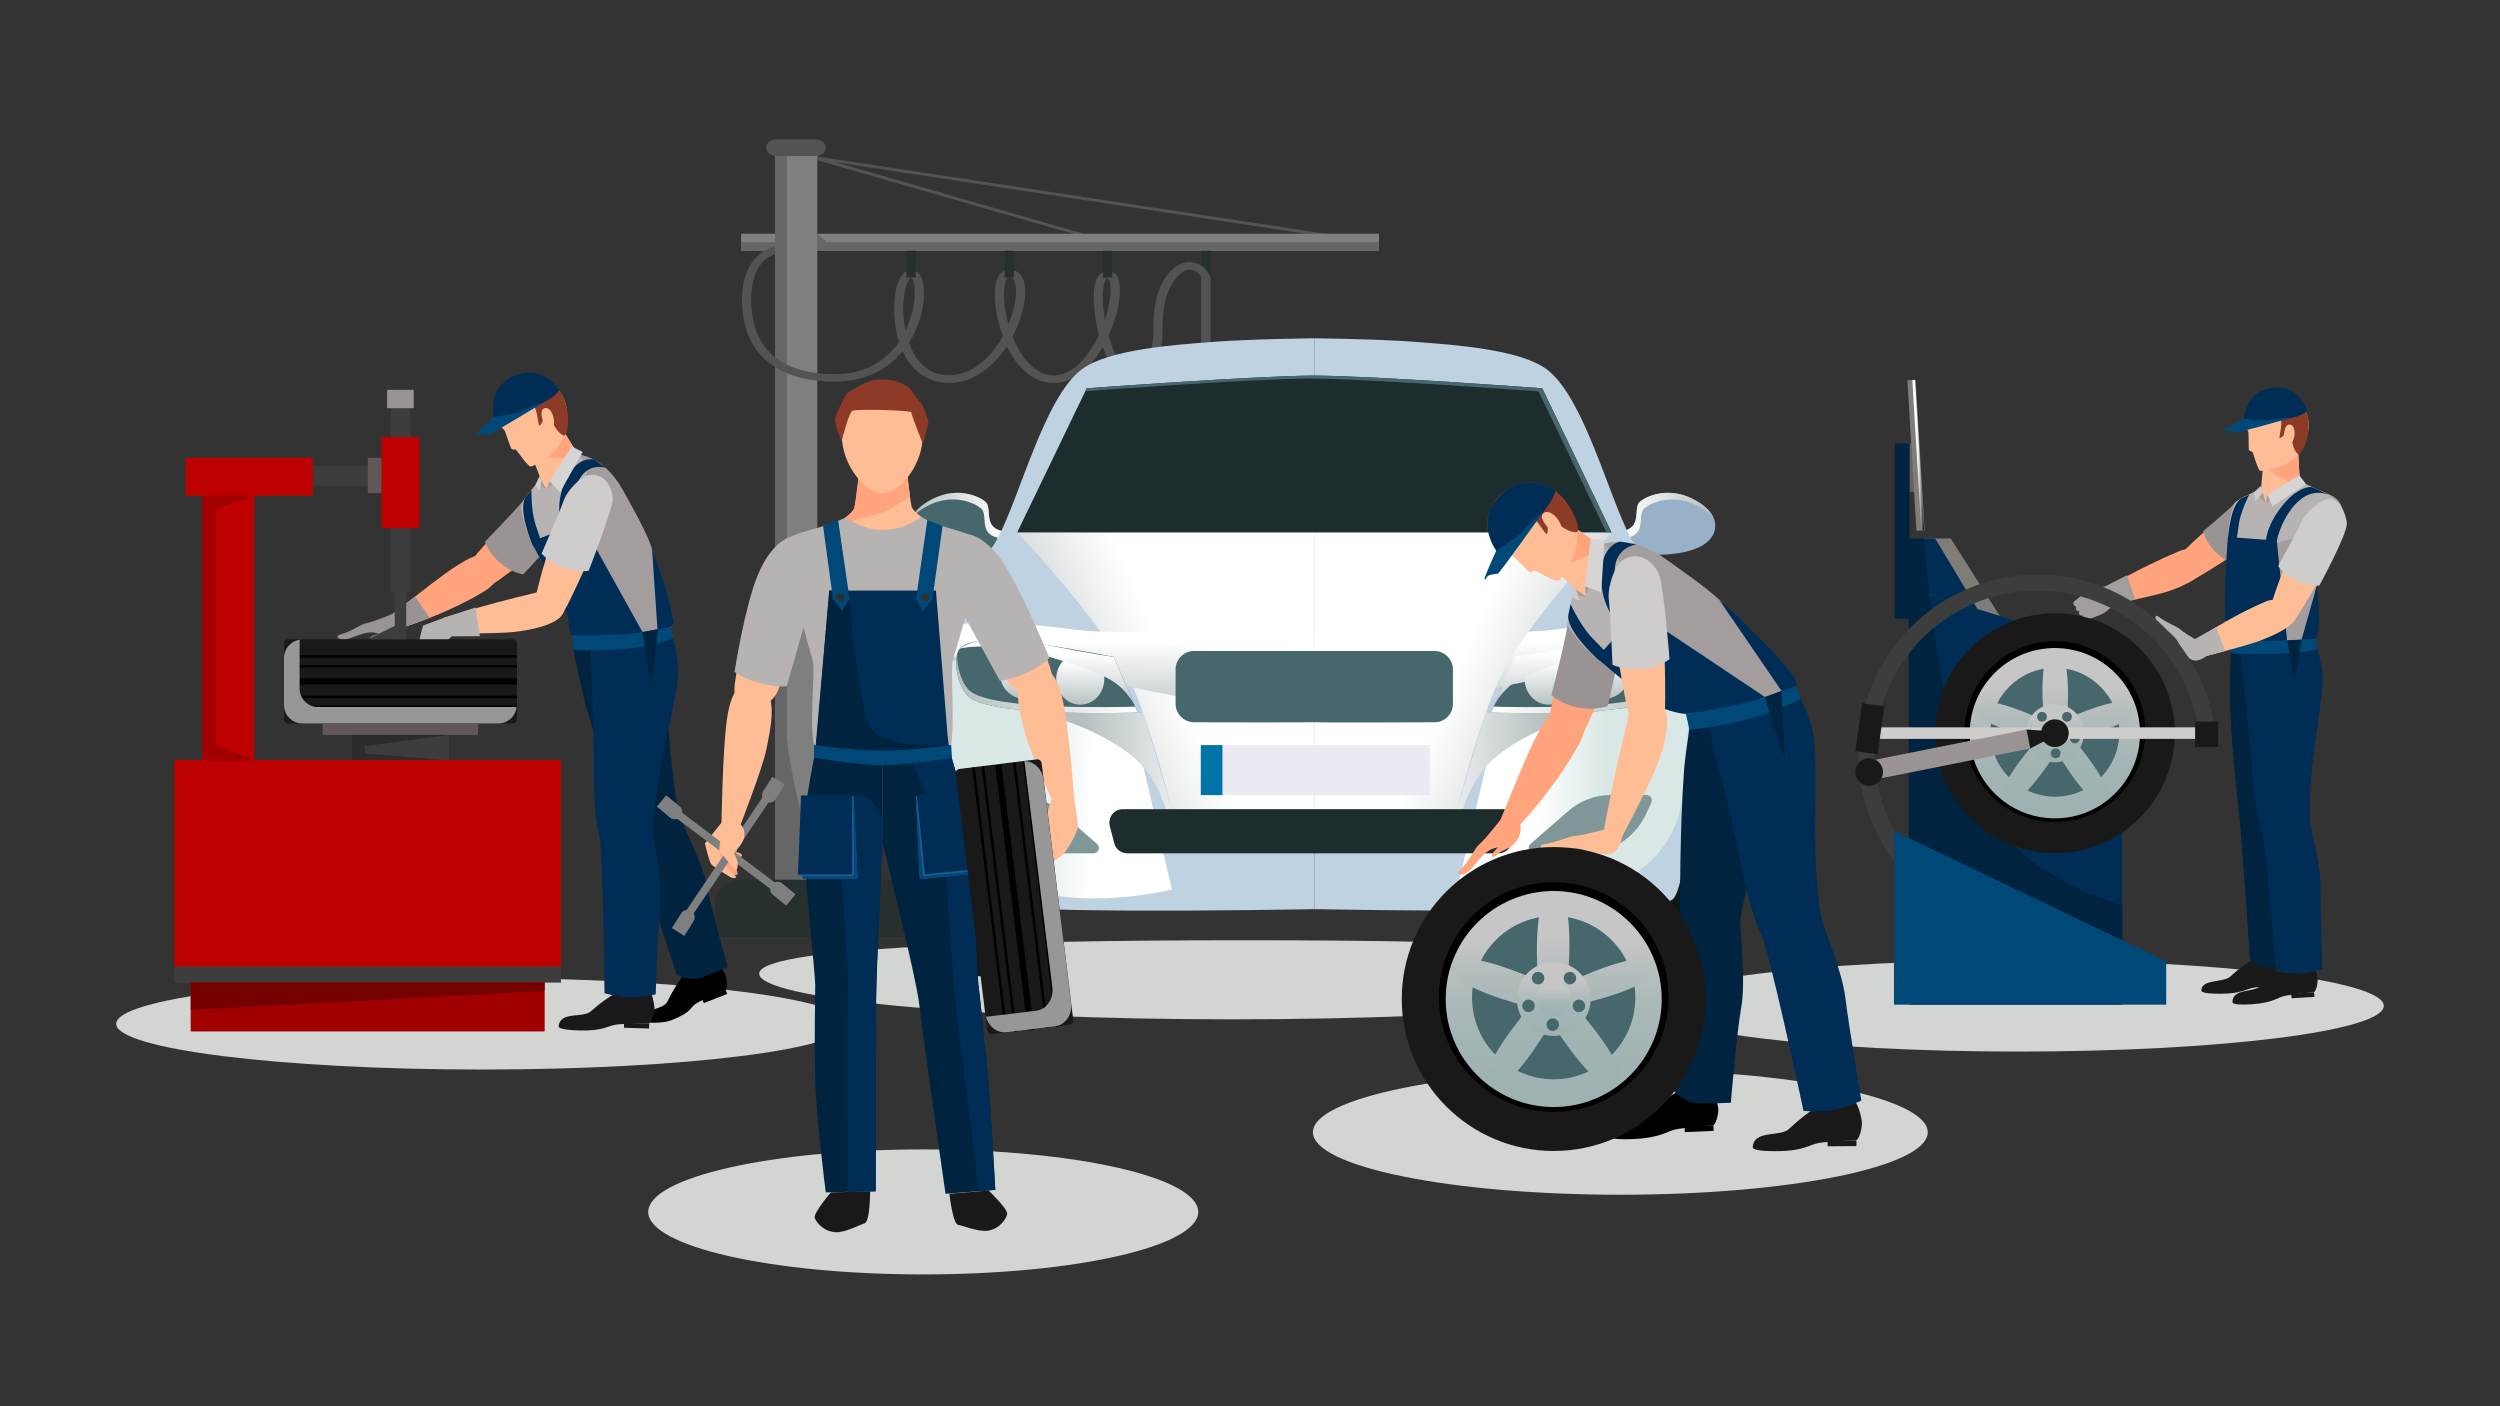 <?xml version="1.0" encoding="utf-8"?>
<!-- Generator: Adobe Illustrator 21.0.0, SVG Export Plug-In . SVG Version: 6.00 Build 0)  -->
<svg version="1.1" id="Background" xmlns="http://www.w3.org/2000/svg" xmlns:xlink="http://www.w3.org/1999/xlink" x="0px" y="0px"
	 viewBox="0 0 1280 720" enable-background="new 0 0 1280 720" xml:space="preserve">
<rect x="0" y="0" width="1280" height="720" fill="#333333" stroke="none"/>
<g>
	<g>
		<ellipse fill="#D3D5D3" cx="472.7" cy="620.5" rx="140.8" ry="32"/>
		<ellipse fill="#D3D5D3" cx="829.6" cy="579.7" rx="157.4" ry="32"/>
		<ellipse fill="#D3D5D3" cx="246.7" cy="524.2" rx="187.2" ry="23.4"/>
		<ellipse fill="#D3D5D3" cx="1033.3" cy="515" rx="187.2" ry="23.4"/>
		<path fill="#D3D5D3" d="M873.3,498.5c0,12.9-108.5,23.4-242.3,23.4c-133.8,0-242.3-10.5-242.3-23.4c0-12.9,114.7-17.1,248.5-17.1
			C771,481.4,873.3,485.6,873.3,498.5z"/>
		<g opacity="0.5">
			<g>
				<polygon fill="#737373" points="701.6,124.7 701.9,123.2 416.7,79.9 416.3,81.4 566.8,124.7 567.4,123.3 427.4,83 				"/>
				
					<rect x="379.4" y="119.6" transform="matrix(-1 -1.224647e-16 1.224647e-16 -1 1085.439 247.959)" fill="#CCCCCC" width="326.6" height="8.7"/>
				<polygon fill="#999999" points="379.4,124 396.7,124 418.4,119.6 423.2,124 706,124 706,128.3 379.4,128.3 				"/>
				
					<rect x="396.7" y="76.8" transform="matrix(-1 -1.224647e-16 1.224647e-16 -1 815.139 527.2)" fill="#CCCCCC" width="21.6" height="373.7"/>
				<path fill="#999999" d="M402.9,76.8h-6.1v373.7h21.6c0,0-15.5-58.4-15.5-74.8C402.9,307.4,402.9,76.8,402.9,76.8z"/>
				<path fill="#1D2C2C" d="M366.1,479.8h142.5l-23-24.7c-2.8-3-7-4.7-11.6-4.7h-93.4c-8,0-14.6,5.4-14.6,12V479.8z"/>
				<path fill="#737373" d="M397.5,79.9h20.1c2.9,0,5.2-1.9,5.2-4.3l0,0c0-2.4-2.4-4.3-5.2-4.3h-20.1c-2.9,0-5.2,1.9-5.2,4.3l0,0
					C392.3,78,394.7,79.9,397.5,79.9z"/>
			</g>
			<g>
				
					<rect x="615" y="128.3" transform="matrix(-1 -1.224647e-16 1.224647e-16 -1 1234.878 270.37)" fill="#1D2C2C" width="4.8" height="13.7"/>
				<path fill="#737373" d="M463.6,182.7c-0.5-0.9-1-1.9-1.5-2.9c-6.2,7.6-17,15.6-34.7,15.6c-0.2,0-0.4,0-0.6,0
					c-30.2-0.3-46.9-15.2-46.9-42c0-23.8,16.2-27.2,16.8-27.3l0,4.2c-0.5,0.1-12.1,2.6-12.1,23.1c0,17.2,7.3,37.8,42.2,38.2
					c0.2,0,0.4,0,0.6,0c17.2,0,27.2-8.3,32.9-16.6c-1.6-5.2-2.5-11-2.5-16.9c0-9.2,2.3-19.8,8.7-19.8c1,0,3,0.3,4.5,2.4
					c3.6,5.2,3,21.3-5.6,34.8c2.8,7.9,8.6,16.6,20.4,16.6c12.1,0,21.7-9.3,27.7-20c-2.8-7.4-4.2-15.1-4.2-21c0-3.6,0.5-6.5,1.4-8.6
					c1.7-3.8,4.5-4.4,6.1-4.4c2.8,0,5.1,1.3,6.5,3.7c1.1,1.9,1.6,4.5,1.6,7.7c0,6.4-2.3,14.9-6.5,22.9c4.4,10.8,11.8,19.8,21,19.8
					c9.8,0,18-9.6,23.3-20.7c-1.8-6.8-2.7-13.8-2.7-19.1c0-9,2.4-13.6,7.2-13.6c1.3,0,3.7,0.4,5.1,3.4c0.7,1.6,1.1,3.7,1.1,6.3
					c0,6.4-2,15.1-5.8,23.3c0.7,2.3,1.4,4.6,2.2,6.7c3.3,8.4,7.6,13.6,11.3,13.6c5.9,0,9.5-10.1,9.5-26.4c0-21.5,10.7-31.5,18-31.5
					c7.1,0,10.5,5.4,11.2,8H615c-0.1-0.2-1.2-4.1-6.4-4.1c-3.8,0-13.3,8.2-13.3,27.7c0,13.8-2.5,30.3-14.2,30.3
					c-7.4,0-12.9-8.4-16.5-18.4c-5.9,10.2-14.5,18.4-25.2,18.4c-10.9,0-18.9-8.5-23.9-18.8c-6.8,10.4-17,18.8-29.8,18.8
					C476.2,195.9,468.6,191.3,463.6,182.7z M463.6,169.3C463.6,169.3,463.6,169.3,463.6,169.3c1.3-2.6,2.1-4.9,2.7-6.8
					c3.5-11.2,1.7-19.7,0.2-20.4C464.1,142.8,460.6,154.9,463.6,169.3z M515.1,143.7c-0.7,1.7-1.1,4.2-1.1,7.3
					c0,4.6,0.8,9.9,2.3,15.1c2.5-6.1,3.9-12.1,3.9-16.8c0-2.6-0.4-4.7-1.2-6c-0.9-1.5-1.8-1.5-2.2-1.5
					C515.9,141.8,515.3,143.2,515.1,143.7z M564.6,152.3c0,3.5,0.4,7.4,1.1,11.5c1.9-5.6,2.9-11.1,2.9-15.4c0-2.7-0.4-4.2-0.8-4.9
					c-0.3-0.5-0.6-0.9-0.8-0.9C566.4,142.6,564.6,144.9,564.6,152.3z"/>
				
					<rect x="564.7" y="128.3" transform="matrix(-1 -1.224647e-16 1.224647e-16 -1 1134.204 270.37)" fill="#1D2C2C" width="4.8" height="13.7"/>
				
					<rect x="514.4" y="128.3" transform="matrix(-1 -1.224647e-16 1.224647e-16 -1 1033.529 270.37)" fill="#1D2C2C" width="4.8" height="13.7"/>
				
					<rect x="464" y="128.3" transform="matrix(-1 -1.224647e-16 1.224647e-16 -1 932.855 270.37)" fill="#1D2C2C" width="4.8" height="13.7"/>
			</g>
			<rect x="615" y="142.1" fill="#737373" width="4.8" height="65.8"/>
		</g>
		<g>
			<path fill="#46676C" d="M513.2,271.9c0,0-4.2-0.6-5.8-3.9c-1.7-3.3-0.6-8-2.2-10.4c-1.7-2.4-13.8-9.3-27.8-2.1
				c-11.6,5.9-11.4,12.5-11.4,13.7c0,1.2-0.6,12.5,23.5,14.6c11.8,1,19.6-1.5,19.6-1.5L513.2,271.9z"/>
			<linearGradient id="SVGID_1_" gradientUnits="userSpaceOnUse" x1="466.999" y1="267.483" x2="513.18" y2="267.483">
				<stop  offset="0" style="stop-color:#B5BFBF"/>
				<stop  offset="1" style="stop-color:#FFFFFF"/>
			</linearGradient>
			<path fill="url(#SVGID_1_)" d="M507.4,268c-1.7-3.3-0.6-8-2.2-10.4c-1.7-2.4-13.8-9.3-27.8-2.1c-6.3,3.2-9.1,6.7-10.3,9.3
				c1.7-1.9,4.1-3.9,8-5.9c14-7.2,26.1-0.3,27.8,2.1c1.7,2.4,0.6,7.1,2.2,10.4c1.7,3.3,5.8,3.9,5.8,3.9l-2.9,7.3
				c0.7-0.2,1.1-0.3,1.1-0.3l4.2-10.4C513.2,271.9,509,271.3,507.4,268z"/>
			<path fill="#98B1C7" d="M831,271.9c0,0,4.2-0.6,5.8-3.9c1.7-3.3,0.6-8,2.2-10.4c1.7-2.4,13.7-9.3,27.8-2.1
				c11.6,5.9,11.4,12.5,11.4,13.7c0,1.2,0.6,12.5-23.5,14.6c-11.8,1-19.5-1.5-19.5-1.5L831,271.9z"/>
			
				<linearGradient id="SVGID_2_" gradientUnits="userSpaceOnUse" x1="412.994" y1="267.483" x2="459.155" y2="267.483" gradientTransform="matrix(-1 0 0 1 1290.14 0)">
				<stop  offset="0" style="stop-color:#B5BFBF"/>
				<stop  offset="1" style="stop-color:#FFFFFF"/>
			</linearGradient>
			<path fill="url(#SVGID_2_)" d="M836.8,268c1.7-3.3,0.6-8,2.2-10.4c1.7-2.4,13.7-9.3,27.8-2.1c6.3,3.2,9.1,6.7,10.3,9.3
				c-1.7-1.9-4.1-3.9-8-5.9c-14-7.2-26.1-0.3-27.8,2.1c-1.7,2.4-0.6,7.1-2.2,10.4c-1.7,3.3-5.8,3.9-5.8,3.9l2.9,7.3
				c-0.7-0.2-1.1-0.3-1.1-0.3l-4.2-10.4C831,271.9,835.2,271.3,836.8,268z"/>
			
				<linearGradient id="SVGID_3_" gradientUnits="userSpaceOnUse" x1="496.062" y1="373.608" x2="568.217" y2="342.122" gradientTransform="matrix(-1 0 0 1 1314.301 0)">
				<stop  offset="0" style="stop-color:#B5BFBF"/>
				<stop  offset="1" style="stop-color:#FFFFFF"/>
			</linearGradient>
			<path fill="url(#SVGID_3_)" d="M825.1,272.6H672.9v141.7H746c0,0,12-49.1,24-71.6C784.9,315,825.1,272.6,825.1,272.6z"/>
			<g>
				<path fill="#0E1714" d="M812.7,497.8c0,1.1,0.9,2,2,2h50.5c1.1,0,2-0.9,2-2V394.6c0-1.1-0.9-2-2-2h-50.5c-1.1,0-2,0.9-2,2V497.8
					z"/>
			</g>
			<path fill="#BFD2E1" d="M672.9,173.2c21.6,0.3,40.6,0.9,53.8,2c16.7,1.3,52,3.6,65.5,14.1c19,14.7,31.2,64.4,42.8,86.3
				c7.2,13.6,29.8,37.3,31.1,52.9c2.9,35.9-0.6,122.3-9.4,131.7c-6.1,6.6-94.2,6.8-183.8,5.3V173.2z"/>
			
				<linearGradient id="SVGID_4_" gradientUnits="userSpaceOnUse" x1="487.551" y1="397.279" x2="522.833" y2="398.045" gradientTransform="matrix(-1 0 0 1 1309.569 0)">
				<stop  offset="0" style="stop-color:#D9E8E6"/>
				<stop  offset="1" style="stop-color:#FFFFFF"/>
			</linearGradient>
			<path fill="url(#SVGID_4_)" d="M866.7,334.3l-103.2,46.2l-17.4,74.9c0,0,93.9,24.1,113.5-38.2
				C862.9,406.6,866.7,334.3,866.7,334.3z"/>
			<path fill="#46676C" d="M763.5,364.8c0,0,72.8,2.6,86.1-7.7c6.2-4.8,9-20.3,5-25c-5-5.9-22.1-4.1-29.4-3.7
				c-12.4,0.7-49.4,7.9-49.4,7.9L763.5,364.8z"/>
			
				<linearGradient id="SVGID_5_" gradientUnits="userSpaceOnUse" x1="516.472" y1="388.817" x2="584.09" y2="390.284" gradientTransform="matrix(-1 0 0 1 1309.569 0)">
				<stop  offset="0" style="stop-color:#B5BFBF"/>
				<stop  offset="1" style="stop-color:#FFFFFF"/>
			</linearGradient>
			<path fill="url(#SVGID_5_)" d="M820.9,363.7c0,0-30.9,4.9-53.8,22.8c-13.3,10.4-18,27.7-18,27.7h-3l14.5-49.1L820.9,363.7z"/>
			
				<linearGradient id="SVGID_6_" gradientUnits="userSpaceOnUse" x1="539.02" y1="369.294" x2="539.905" y2="328.736" gradientTransform="matrix(-1 0 0 1 1309.569 0)">
				<stop  offset="0" style="stop-color:#B5BFBF"/>
				<stop  offset="1" style="stop-color:#FFFFFF"/>
			</linearGradient>
			<path fill="url(#SVGID_6_)" d="M867.2,331.4c0.6,6.8-25.5,4.2-57.2,11.5c-37.6,8.7-136.9,26.8-136.9,26.8v-47.4
				c44,0,101.6,3,123.2,0c23.4-3.2,58.1-5.8,66.7,0C862.9,322.3,866.6,324.6,867.2,331.4z"/>
			
				<linearGradient id="SVGID_7_" gradientUnits="userSpaceOnUse" x1="491.286" y1="373.613" x2="563.451" y2="342.124" gradientTransform="matrix(-1 0 0 1 1309.569 0)">
				<stop  offset="0" style="stop-color:#B5BFBF"/>
				<stop  offset="0.135" style="stop-color:#C1C9C9"/>
				<stop  offset="0.71" style="stop-color:#EEF0F0"/>
				<stop  offset="1" style="stop-color:#FFFFFF"/>
			</linearGradient>
			<path fill="url(#SVGID_7_)" d="M825.2,272.6H673v141.7h73.1c0,0,12-49.1,24-71.6C785,315,825.2,272.6,825.2,272.6z"/>
			
				<linearGradient id="SVGID_8_" gradientUnits="userSpaceOnUse" x1="487.44" y1="358.676" x2="487.934" y2="336.068" gradientTransform="matrix(-1 0 0 1 1309.569 0)">
				<stop  offset="0" style="stop-color:#B5BFBF"/>
				<stop  offset="1" style="stop-color:#FFFFFF"/>
			</linearGradient>
			<path fill="url(#SVGID_8_)" d="M809.5,344.5c0,7.3,5.5,13.2,12.3,13.2c6.8,0,12.3-5.9,12.3-13.2c0-7.3-5.5-13.2-12.3-13.2
				C815,331.3,809.5,337.2,809.5,344.5z"/>
			
				<linearGradient id="SVGID_9_" gradientUnits="userSpaceOnUse" x1="516.344" y1="361.748" x2="516.837" y2="339.129" gradientTransform="matrix(-1 0 0 1 1309.569 0)">
				<stop  offset="0" style="stop-color:#B5BFBF"/>
				<stop  offset="1" style="stop-color:#FFFFFF"/>
			</linearGradient>
			<path fill="url(#SVGID_9_)" d="M780.6,347.6c0,7.3,5.5,13.2,12.3,13.2c6.8,0,12.3-5.9,12.3-13.2c0-7.3-5.5-13.2-12.3-13.2
				C786.1,334.3,780.6,340.3,780.6,347.6z"/>
			
				<linearGradient id="SVGID_10_" gradientUnits="userSpaceOnUse" x1="500.167" y1="365.166" x2="500.841" y2="334.271" gradientTransform="matrix(-1 0 0 1 1309.569 0)">
				<stop  offset="0" style="stop-color:#B5BFBF"/>
				<stop  offset="1" style="stop-color:#FFFFFF"/>
			</linearGradient>
			<path fill="url(#SVGID_10_)" d="M854.6,332.1c0,0-9.2-8.9-40.3-2.7c-31.1,6.2-38.6,6.9-38.6,6.9l-12.2,28.5c0,0,3.8-12.8,18-18.8
				C830.7,325.2,854.6,332.1,854.6,332.1z"/>
			
				<linearGradient id="SVGID_11_" gradientUnits="userSpaceOnUse" x1="453.169" y1="350.064" x2="546.075" y2="350.064" gradientTransform="matrix(-1 0 0 1 1309.569 0)">
				<stop  offset="0" style="stop-color:#B5BFBF"/>
				<stop  offset="1" style="stop-color:#FFFFFF"/>
			</linearGradient>
			<path fill="url(#SVGID_11_)" d="M849.1,354c4.5-3.5,7.1-12.5,6.8-19c1.7,6.3-1.1,18-6.3,22.1c-13.3,10.3-86.1,7.7-86.1,7.7l1.3-3
				C775.5,362.1,837,363.5,849.1,354z"/>
			<g>
				<path fill="#0E1714" d="M533.3,497.8c0,1.1-0.9,2-2,2h-50.5c-1.1,0-2-0.9-2-2V394.6c0-1.1,0.9-2,2-2h50.5c1.1,0,2,0.9,2,2V497.8
					z"/>
			</g>
			<path fill="#BFD2E1" d="M673,173.2c-21.6,0.3-40.6,0.9-53.9,2c-16.7,1.3-52,3.6-65.5,14.1c-19,14.7-31.2,64.4-42.8,86.3
				c-7.2,13.6-29.8,37.3-31.1,52.9c-2.9,35.9,0.6,122.3,9.4,131.7c6.2,6.6,94.3,6.8,183.8,5.3V173.2z"/>
			<linearGradient id="SVGID_12_" gradientUnits="userSpaceOnUse" x1="527.728" y1="373.613" x2="599.894" y2="342.124">
				<stop  offset="0" style="stop-color:#B5BFBF"/>
				<stop  offset="0.135" style="stop-color:#C1C9C9"/>
				<stop  offset="0.71" style="stop-color:#EEF0F0"/>
				<stop  offset="1" style="stop-color:#FFFFFF"/>
			</linearGradient>
			<path fill="url(#SVGID_12_)" d="M520.9,272.6H673v141.7h-73.1c0,0-12-49.1-24-71.6C561,315,520.9,272.6,520.9,272.6z"/>
			<linearGradient id="SVGID_13_" gradientUnits="userSpaceOnUse" x1="523.998" y1="397.279" x2="559.282" y2="398.045">
				<stop  offset="0" style="stop-color:#D9E8E6"/>
				<stop  offset="1" style="stop-color:#FFFFFF"/>
			</linearGradient>
			<path fill="url(#SVGID_13_)" d="M479.4,334.3l103.2,46.2l17.4,74.9c0,0-93.9,24.1-113.5-38.2
				C483.1,406.6,479.4,334.3,479.4,334.3z"/>
			<linearGradient id="SVGID_14_" gradientUnits="userSpaceOnUse" x1="552.919" y1="388.817" x2="620.546" y2="390.284">
				<stop  offset="0" style="stop-color:#B5BFBF"/>
				<stop  offset="1" style="stop-color:#FFFFFF"/>
			</linearGradient>
			<path fill="url(#SVGID_14_)" d="M525.1,363.7c0,0,30.9,4.9,53.8,22.8c13.3,10.4,18,27.7,18,27.7h3l-14.6-49.1L525.1,363.7z"/>
			<g>
				<path fill="#1D2C2C" d="M672.8,436.9h94.4c3,0,5.6-1.9,6.6-4.7l2.9-8.8c1.5-4.5-1.8-9.1-6.6-9.1h-97.4V436.9z"/>
				<path fill="#1D2C2C" d="M673,436.9h-95.8c-3.2,0-5.9-2.1-6.7-5.2l-2.3-8.8c-1.1-4.4,2.2-8.6,6.7-8.6h98V436.9z"/>
			</g>
			<rect x="614.8" y="381.5" fill="#ECEBF3" width="117.2" height="25.6"/>
			<linearGradient id="SVGID_15_" gradientUnits="userSpaceOnUse" x1="575.473" y1="369.294" x2="576.358" y2="328.736">
				<stop  offset="0" style="stop-color:#B5BFBF"/>
				<stop  offset="1" style="stop-color:#FFFFFF"/>
			</linearGradient>
			<path fill="url(#SVGID_15_)" d="M478.8,331.4c-0.6,6.8,25.5,4.2,57.2,11.5c37.6,8.7,136.9,26.8,136.9,26.8l0-47.4
				c-44,0-101.6,3-123.2,0c-23.3-3.2-58-5.8-66.7,0C483.1,322.3,479.4,324.6,478.8,331.4z"/>
			<rect x="614.8" y="381.5" fill="#0074A6" width="11.1" height="25.6"/>
			<path fill="#1D2C2C" d="M789.6,198.8c0,0-86.3-6.4-116.5-6.5v0c0,0,0,0-0.1,0c0,0,0,0-0.1,0v0c-30.2,0.1-116.5,6.5-116.5,6.5
				l-35.6,73.8h152.1h0.1h152.1L789.6,198.8z"/>
			<path fill="#46676C" d="M582.5,364.8c0,0-72.8,2.6-86.1-7.7c-6.2-4.8-9-20.3-5-25c5-5.9,22.1-4.1,29.4-3.7
				c12.4,0.7,49.5,7.9,49.5,7.9L582.5,364.8z"/>
			<linearGradient id="SVGID_16_" gradientUnits="userSpaceOnUse" x1="523.888" y1="358.676" x2="524.381" y2="336.067">
				<stop  offset="0" style="stop-color:#B5BFBF"/>
				<stop  offset="1" style="stop-color:#FFFFFF"/>
			</linearGradient>
			<path fill="url(#SVGID_16_)" d="M536.5,344.5c0,7.3-5.5,13.2-12.3,13.2c-6.8,0-12.3-5.9-12.3-13.2c0-7.3,5.5-13.2,12.3-13.2
				C531,331.3,536.5,337.2,536.5,344.5z"/>
			<linearGradient id="SVGID_17_" gradientUnits="userSpaceOnUse" x1="552.776" y1="361.747" x2="553.27" y2="339.129">
				<stop  offset="0" style="stop-color:#B5BFBF"/>
				<stop  offset="1" style="stop-color:#FFFFFF"/>
			</linearGradient>
			<path fill="url(#SVGID_17_)" d="M565.4,347.6c0,7.3-5.5,13.2-12.3,13.2c-6.8,0-12.3-5.9-12.3-13.2c0-7.3,5.5-13.2,12.3-13.2
				C559.9,334.3,565.4,340.3,565.4,347.6z"/>
			<linearGradient id="SVGID_18_" gradientUnits="userSpaceOnUse" x1="536.61" y1="365.166" x2="537.284" y2="334.271">
				<stop  offset="0" style="stop-color:#B5BFBF"/>
				<stop  offset="1" style="stop-color:#FFFFFF"/>
			</linearGradient>
			<path fill="url(#SVGID_18_)" d="M491.4,332.1c0,0,9.2-8.9,40.3-2.7c31.1,6.2,38.6,6.9,38.6,6.9l12.2,28.5c0,0-3.8-12.8-18-18.8
				C515.3,325.2,491.4,332.1,491.4,332.1z"/>
			<linearGradient id="SVGID_19_" gradientUnits="userSpaceOnUse" x1="489.608" y1="350.064" x2="582.529" y2="350.064">
				<stop  offset="0" style="stop-color:#B5BFBF"/>
				<stop  offset="1" style="stop-color:#FFFFFF"/>
			</linearGradient>
			<path fill="url(#SVGID_19_)" d="M496.9,354c-4.5-3.5-7.1-12.5-6.8-19c-1.7,6.3,1.1,18,6.3,22.1c13.3,10.3,86.1,7.7,86.1,7.7
				l-1.3-3C570.5,362.1,509.1,363.5,496.9,354z"/>
			<path fill="#46676C" d="M671.1,193.8C671.1,193.8,671.1,193.8,671.1,193.8c0.1,0,0.1,0,0.1,0c30.2,0.2,116.5,6.6,116.5,6.6
				l34.8,72.2h2.6l-35.5-73.8c0,0-86.3-6.4-116.5-6.5c0,0,0,0-0.1,0c0,0,0,0-0.1,0c-30.2,0.1-116.5,6.5-116.5,6.5l-0.7,1.5
				C565.8,199.5,642.9,193.9,671.1,193.8z"/>
			<path fill="#46676C" d="M673,333.3h-0.1h-61.5c-5.2,0-9.5,4.2-9.5,9.5v17.5c0,5.2,4.2,9.4,9.4,9.5c17.8,0.1,55.2,0.1,61.6,0
				c6.4,0.2,43.8,0.1,61.6,0c5.2,0,9.4-4.2,9.4-9.5v-17.5c0-5.2-4.2-9.5-9.5-9.5H673z"/>
			<path fill="#80979A" d="M783.6,432.1l19.4-16.9c6.1-5.3,13.9-8.2,21.9-8.2h18.1c2,0,3.3,2.1,2.5,3.9l-2.9,6.2
				c-5.7,12.1-17.8,19.8-31.2,19.8h-26C782.8,436.9,781.7,433.8,783.6,432.1z"/>
			<path fill="#80979A" d="M561.7,432.1l-19.4-16.9c-6.1-5.3-13.9-8.2-21.9-8.2h-18.1c-2,0-3.3,2.1-2.5,3.9l2.9,6.2
				c5.7,12.1,17.8,19.8,31.2,19.8h26C562.4,436.9,563.6,433.8,561.7,432.1z"/>
		</g>
		<g>
			<g>
				<path fill="#FFA47C" d="M1167.8,252.9c5.3,4.8,3,10.6-2.1,15.6c-5,4.9-38.3,26.2-41.2,27.4c-2.1,0.9-8.2-10.6-6.5-13.4
					c1.9-3.1,26.7-24.5,31.6-27.8C1154.5,251.3,1161.5,247.3,1167.8,252.9z"/>
				<path fill="#9A9393" d="M1161.7,252.3c-2.7-0.4-13.9,1.9-17.6,5.5c-5.3,5.2-16.1,14.2-16.1,14.2s1.3,5.4,5.8,10.1
					c5.2,5.5,10.4,6.7,10.4,6.7s22.3-19.1,24.4-24.7C1169.3,262.4,1169.2,253.4,1161.7,252.3z"/>
				<path fill="#FFBD95" d="M1176.1,225.1c0,0,0.9,20.7,2.1,21.7c3.7,3.1,17.3,5.8,19.8,11.2c3.1,6.6-13.8,36.1-16,45.8
					c-2.2,9.8,2.4,24.9,3.8,34.4c1.5,9.6-28.6,21.1-29.7,21.1c-1.1,0-10.8-9.1-12.6-12.2c-1.8-3.1,0-27.6,0-33.9
					c0-6.3-1.4-28.2-1.7-29.6c-1.9-9.6,0.6-17.1,1-19.1s0.3-5.4,1.3-6.7c2-2.6,13.3-6,13.5-7.3c0.2-1.3,1.7-19.2,1.7-19.2
					L1176.1,225.1z"/>
				<path fill="#B8B3B3" d="M1178.2,246.8l-18.1,10.8l-2.6-7.1c0,0-11.9,4.7-13.5,7.3c-1.5,2.6-2.3,8.2-2.8,10.2
					c-0.5,2.1-0.8,11.6,0,19.9c0.5,4.9,0.4,11.3,1.1,19.5c0.6,7.1-0.1,24.7-0.1,24.7s6.8,0.3,17.2-0.2c12.1-0.6,24.4-2.4,24.9-2.9
					c2.3-1.9-0.9-20.7-0.5-22.8c0.4-2.1,15.3-38.1,15.6-42.8c0.2-4.7-2.2-7.8-5.7-9.6C1190.2,252.2,1178.2,246.8,1178.2,246.8z"/>
				<path fill="#A39D9D" d="M1191.9,253.1c0,0,11.8,6.6,0.1,15.6c-5.1,3.9-29.3,10-33.8,11.4c-16.3,5,8.8,41.1,10.7,43.8
					c1.9,2.7,1.9,6.5,1.9,6.5l12.4-0.8c4.9,1,0.7-23.3,2.6-28.3c1.9-5,13.7-33.8,13.7-37.6C1199.5,255.1,1191.9,253.1,1191.9,253.1z
					"/>
				<polygon fill="#FFA47C" points="1158.6,239.1 1176.9,232.5 1177.3,243.4 1171.7,246.8 				"/>
				<path fill="#FFBD95" d="M1151.7,207c4-4.8,16.9-10.5,24.7-2.6c7.8,7.9,6.1,17.1,3.3,23c-2.2,4.6-4.6,7.3-9.6,10.4
					c-1,0.6-10.7,3.7-12.8,3.3c-1.4-0.3-3.8-10-4.2-9.9c-0.4,0.1-1.6-0.3-1.7-1.1c-0.2-1.2,0-8.4-0.3-9.1
					C1150.7,220.3,1147.2,212.6,1151.7,207z"/>
				<path fill="#8D3B26" d="M1149.6,211.8c0,0,6.9-5.3,17.5,2c2.3,1.6-0.5,9.9,0.1,10.5c0.6,0.7,6.7-6.8,6.5-5.8
					c-1.5,9.4,2.2,14,3,14c2.5-0.2,8.5-14,3.2-23.8c-5.3-9.8-16.5-9.3-19.1-8.4C1158.4,201.1,1150.5,202.8,1149.6,211.8z"/>
				<path fill="#FFBD95" d="M1169.6,221.1c-0.5,3-0.4,7,1.3,7.2c1.6,0.2,3.3-2,3.8-5c0.5-3-0.4-5.6-2.1-5.9
					C1171,217.2,1170.1,218.1,1169.6,221.1z"/>
				<g>
					
						<rect x="1157.5" y="504.9" transform="matrix(-1 -1.224647e-16 1.224647e-16 -1 2326.773 1011.919)" fill="#191919" width="11.7" height="2.2"/>
					<path fill="#191919" d="M1168.8,489.4c1.5,2.2,2.6,6.3,2.7,8.2c0.2,2.3-1.2,7.2-2.7,7.2c-4.4,0-9.7,0.2-14.3,0.8
						c-4.6,0.6-6.3,3.2-18,3.2c-3.4,0-9.4-0.2-9.4-1.6c0-6.1,11.2-3.9,14.8-7.2c9-8.3,15-10.3,15-10.3S1168.5,489,1168.8,489.4z"/>
				</g>
				<g>
					<polygon fill="#191919" points="1173.3,511.1 1185,510.4 1184.8,508.1 1173.1,508.8 					"/>
					<path fill="#191919" d="M1183.3,492.2c1.7,2.1,3,6.3,3.3,8.3c0.3,2.4-0.7,7.5-2.2,7.6c-4.4,0.3-9.7,0.8-14.2,1.7
						s-6.1,3.7-17.7,4.4c-3.4,0.2-9.5,0.4-9.5-1.1c0-7.3,10.9-4.7,14.3-8.3c8.4-9.1,14.3-11.6,14.3-11.6S1183,491.8,1183.3,492.2z"
						/>
				</g>
				<path fill="#00233F" d="M1163.4,330.8c0,0,15.4,14.4,16.1,21.2c0.7,6.8-5.9,28.6-8.2,45.7c-2.3,17.1-3.8,20.6-3.2,24.7
					c0.6,4,5.7,20.4,5,31.4c-0.7,10.9-2.8,39.4-2.8,39.4s-3.2,1.5-8.8,2c-5.6,0.5-9.5-4.3-9.5-4.3s-4.5-63.7-5.2-70.5
					c-0.5-4.4-4-34.4-5.1-58.9c-0.4-7.9,0.5-26.1,0.5-29.3L1163.4,330.8z"/>
				<path fill="#002D56" d="M1185.4,329.4c0,0,3.9,10.2,3.8,18.6c-0.1,6.8-2.1,19.4-4.4,36.6c-2.3,17.1-2.6,33.1-2,37.1
					c0.6,4,5.4,21.2,5.3,32.1c-0.1,12.8,1,42.4,1,42.4s-5.1,1.7-10.7,2.2c-5.6,0.5-13.1-1.1-13.1-1.1s-5.3-67.8-7.9-74.1
					c-4-10-4.7-41.6-7.5-63.2c-1.1-8.7-3.2-28.1-3.2-28.1L1185.4,329.4z"/>
				<path fill="#002D56" d="M1178.4,327.5l7.9-27.8c0,0,2.7,24.8-0.7,27.3C1182.3,329.6,1178.4,327.5,1178.4,327.5z"/>
				<polygon fill="#A39D9D" points="1160.9,253.3 1160.1,257.6 1169.7,252 				"/>
				<polygon fill="#D7D4D4" points="1180.7,247.9 1177.3,243.4 1160.9,253.3 1163.5,259.2 				"/>
				<polygon fill="#A39D9D" points="1160.1,257.6 1158.6,252.3 1156.3,254.1 				"/>
				<polygon fill="#CFCCCC" points="1158.6,252.3 1154.7,256.8 1154.1,252 1157.4,248.9 				"/>
				<path fill="#002D56" d="M1142.3,329.4c-5.8-6-1.6-54.5-1.6-54.5l25,1.9l5.3,51.1C1171.1,327.9,1148.2,335.5,1142.3,329.4z"/>
				<path fill="#004877" d="M1141.4,327.9l0.8,6.5c0,0,15.4,1.1,30,0c14.6-1.1,14.2-2.1,14.2-2.1l-0.7-5.3c0,0-4.4,0.4-14.6,0.8
					C1161.2,328.3,1141.4,327.9,1141.4,327.9z"/>
				<polygon fill="#00233F" points="1171.1,327.9 1174.6,349.5 1178.4,327.5 				"/>
				<path fill="#002D56" d="M1165.8,276.8c0.6-4.7,8-24.8,21.6-24.5c1.4,0,4.5,0.8,4.5,0.8l-7.9-3.6c0,0-3.1-1.2-9.3,3.3
					c-6.2,4.6-13.6,15.2-14.5,23.6S1165,282.5,1165.8,276.8z"/>
				<path fill="#002D56" d="M1140.8,274.9c0,0,1.2-17.3,7.2-19.9c2.6-1.1,3.7-1.9,3.7-1.9s-4.4,8.3-5.4,15.2
					c-1,6.9-1.3,11.8-3.6,11.8C1140.4,280,1140.8,274.9,1140.8,274.9z"/>
				<path fill="#FFBD95" d="M1193.7,259.5c6.9,1.8,7.6,8,5.4,14.5c-2.1,6.5-22.4,42.5-24.5,43.3c-2.1,0.8-11.7-3.1-11.9-6.3
					c-0.3-3.2,13.2-36.9,15.9-42C1181.2,263.9,1185.6,257.3,1193.7,259.5z"/>
				<path fill="#CFCCCC" d="M1191.6,255.5c-2.7,0.6-10.5,6-12.7,10.7c-3.1,6.7-12.5,23.6-12.5,23.6s3.2,4.6,9,7.4
					c6.8,3.3,12.1,2.6,12.1,2.6s14.1-25.8,14.1-31.8C1201.6,266.3,1199,253.9,1191.6,255.5z"/>
				<path fill="#FFBD95" d="M1175.5,312.3c3.6,6.9-11.6,13.2-19.1,16c-7.6,2.7-30.4,8.5-30.4,8.5l-3.4-7.9c0,0,17.5-12.5,37.9-21.1
					C1162.7,306.9,1171.8,305.2,1175.5,312.3z"/>
				<polygon fill="#B8B3B3" points="1123.8,327.2 1134.6,321.1 1139.3,333.3 1128,336.3 				"/>
				<path fill="#FFA47C" d="M1129.3,287.7c3,5.9-11.8,12.7-19.3,15.1c-7.5,2.4-30.2,7.1-30.2,7.1l-3.1-8c0,0,18.3-11,39-19.7
					C1118.8,281,1124.9,279,1129.3,287.7z"/>
				<g>
					<path fill="#A39D9D" d="M1066.3,316.8L1066.3,316.8c-0.4-0.7-0.2-1.6,0.5-2.1l5.5-3.4c0.7-0.4,1.7-0.2,2.1,0.5l0,0
						c0.4,0.7,0.2,1.6-0.5,2.1l-5.5,3.4C1067.6,317.7,1066.7,317.5,1066.3,316.8z"/>
					<path fill="#A39D9D" d="M1064.6,314.5L1064.6,314.5c-0.4-0.7-0.2-1.6,0.5-2.1l5.5-3.4c0.7-0.4,1.7-0.2,2.1,0.5l0,0
						c0.4,0.7,0.2,1.6-0.5,2.1l-5.5,3.4C1065.9,315.4,1065,315.2,1064.6,314.5z"/>
					<path fill="#A39D9D" d="M1063,312.2L1063,312.2c-0.4-0.7-0.2-1.6,0.5-2.1l5.5-3.4c0.7-0.4,1.7-0.2,2.1,0.5l0,0
						c0.4,0.7,0.2,1.6-0.5,2.1l-5.5,3.4C1064.4,313.1,1063.5,312.9,1063,312.2z"/>
					<path fill="#A39D9D" d="M1061.8,309.8L1061.8,309.8c-0.4-0.7-0.2-1.6,0.5-2.1l5.5-3.4c0.7-0.4,1.7-0.2,2.1,0.5l0,0
						c0.4,0.7,0.2,1.6-0.5,2.1l-5.5,3.4C1063.2,310.8,1062.2,310.5,1061.8,309.8z"/>
					<path fill="#A39D9D" d="M1082.3,299.6c0,0-10.6,1.4-12.5,2.2c-1.9,0.9-8,6.4-8,6.4s3.5,1,4.3,2.8c0.7,1.7,2.3,6.3,2.3,6.3
						s6.8-2,9.5-3.9c2.7-1.9,4.9-4.4,4.9-4.4L1082.3,299.6z"/>
				</g>
				<polygon fill="#A39D9D" points="1077.9,300.2 1089,294.5 1093.2,306.9 1081.8,309.6 				"/>
				<path fill="#002D56" d="M1181.2,210.6c0,0-3.3-13.9-18-12c-14.7,1.9-14.4,17.1-14.4,17.1s8.1,0.6,19-0.7
					C1178.6,213.5,1181.2,210.6,1181.2,210.6z"/>
				<path fill="#004877" d="M1172.5,214.1c0,0-28.2,7.9-28.7,7.7c-0.4-0.2-2.3-1.5-3.2-1.7c-0.9-0.3-2,0.7-2.3,0.2
					c-0.3-0.5,10.5-5.9,10.5-5.9s6.1,0.6,9.1,0.9C1161,215.4,1172.3,213.1,1172.5,214.1z"/>
				<path fill="#B8B3B3" d="M1129.8,335.8c0,0-4.7,4.1-8.4,1.6c-3.7-2.6-5.6-7.4-6.2-8.6c-2.7-4.7-8.5-7.5-10.5-10.1
					c-2-2.6-0.9-4,0.1-3.2c5.4,4,9.6,4.9,11.8,7c2.2,2,12,7.5,12,7.5L1129.8,335.8z"/>
			</g>
			<g>
				<polygon fill="#807D79" points="998.8,275.7 977.3,275.7 977.3,301.1 1023.9,315.4 				"/>
				<rect x="970.1" y="227.1" fill="#00233F" width="7.6" height="89.7"/>
				<polygon fill="#65635E" points="977.8,251.8 980.4,251.8 978.7,227.1 977.8,227.1 				"/>
				<polygon fill="#807D79" points="981.2,271.8 985.4,271.5 980.8,194.4 976.6,194.7 				"/>
				
					<linearGradient id="SVGID_20_" gradientUnits="userSpaceOnUse" x1="371.859" y1="233.002" x2="377.86" y2="233.002" gradientTransform="matrix(-1 0 0 1 1356.955 0)">
					<stop  offset="0" style="stop-color:#000000"/>
					<stop  offset="7.003784e-02" style="stop-color:#313131"/>
					<stop  offset="0.158" style="stop-color:#676767"/>
					<stop  offset="0.247" style="stop-color:#959595"/>
					<stop  offset="0.335" style="stop-color:#BBBBBB"/>
					<stop  offset="0.422" style="stop-color:#D9D9D9"/>
					<stop  offset="0.508" style="stop-color:#EEEEEE"/>
					<stop  offset="0.592" style="stop-color:#FBFBFB"/>
					<stop  offset="0.671" style="stop-color:#FFFFFF"/>
				</linearGradient>
				<polygon fill="url(#SVGID_20_)" points="983.7,271.4 985.1,271.3 980.5,194.6 979.1,194.7 				"/>
				<polygon fill="#002D56" points="990.8,275.7 977.3,275.7 977.3,301.1 1012.6,312 				"/>
				<polygon fill="#002D56" points="1086.6,514.4 977.3,514.4 977.3,301.1 1086.6,334.7 				"/>
				<path fill="#00233F" d="M977.3,275.7v164.6l109.3,41v-18c0,0-55.7-13.4-75.9-58.5s-25.6-129.1-25.6-129.1H977.3z"/>
				<g>
					<circle fill="#191919" cx="1052.1" cy="375.4" r="61.4"/>
					<circle cx="1052.1" cy="374.6" r="46.3"/>
					<circle fill="#46676C" cx="1052.1" cy="375.4" r="42.7"/>
					<g>
						
							<linearGradient id="SVGID_21_" gradientUnits="userSpaceOnUse" x1="175.001" y1="413.143" x2="175.001" y2="352.825" gradientTransform="matrix(-1 0 0 1 1227.087 0)">
							<stop  offset="0" style="stop-color:#9FB2B2"/>
							<stop  offset="0.329" style="stop-color:#A3B4B4"/>
							<stop  offset="0.637" style="stop-color:#AEBABA"/>
							<stop  offset="0.934" style="stop-color:#C1C3C3"/>
							<stop  offset="1" style="stop-color:#C6C6C6"/>
						</linearGradient>
						<path fill="url(#SVGID_21_)" d="M1008.5,375.4c0,24.1,19.5,43.6,43.6,43.6c24.1,0,43.6-19.5,43.6-43.6
							c0-24.1-19.5-43.6-43.6-43.6C1028,331.8,1008.5,351.3,1008.5,375.4z M1019.1,374.9c0-18.2,14.8-33,33-33c18.2,0,33,14.8,33,33
							s-14.8,33-33,33C1033.9,407.8,1019.1,393.1,1019.1,374.9z"/>
						
							<linearGradient id="SVGID_22_" gradientUnits="userSpaceOnUse" x1="175.001" y1="405.533" x2="175.001" y2="350.825" gradientTransform="matrix(-1 0 0 1 1227.087 0)">
							<stop  offset="0" style="stop-color:#9FB2B2"/>
							<stop  offset="0.329" style="stop-color:#A3B4B4"/>
							<stop  offset="0.637" style="stop-color:#AEBABA"/>
							<stop  offset="0.934" style="stop-color:#C1C3C3"/>
							<stop  offset="1" style="stop-color:#C6C6C6"/>
						</linearGradient>
						<path fill="url(#SVGID_22_)" d="M1052.1,331.8c-9.4,0.1-5.6,37.1-5.6,37.1s-32.7-15.7-35.6-7.1c-3,8.7,32.8,16.3,32.8,16.3
							s-24.4,26.7-17.1,32.1c7.3,5.5,26.4-25.4,26.4-25.4s17.4,30.6,24.6,25.4c7.2-5.1-15.9-31.5-15.9-31.5s34.6-8.5,31.6-17
							c-2.9-8.4-34.9,6.2-34.9,6.2S1061.3,331.7,1052.1,331.8z"/>
						
							<linearGradient id="SVGID_23_" gradientUnits="userSpaceOnUse" x1="175.001" y1="388.318" x2="175.001" y2="367.677" gradientTransform="matrix(-1 0 0 1 1227.087 0)">
							<stop  offset="0" style="stop-color:#9FB2B2"/>
							<stop  offset="0.329" style="stop-color:#A3B4B4"/>
							<stop  offset="0.637" style="stop-color:#AEBABA"/>
							<stop  offset="0.934" style="stop-color:#C1C3C3"/>
							<stop  offset="1" style="stop-color:#C6C6C6"/>
						</linearGradient>
						<circle fill="url(#SVGID_23_)" cx="1052.1" cy="375.4" r="14.9"/>
						<g>
							<g>
								<circle fill="#46676C" cx="1058.3" cy="367" r="2.5"/>
								<circle fill="#46676C" cx="1045.5" cy="367" r="2.5"/>
								<circle fill="#46676C" cx="1041.9" cy="378.1" r="2.5"/>
								<circle fill="#46676C" cx="1062.3" cy="378.1" r="2.5"/>
								<circle fill="#46676C" cx="1052.5" cy="385.7" r="2.5"/>
							</g>
						</g>
					</g>
				</g>
				<path fill="#3D3D3D" d="M1000.8,457.6c-24.5-14.5-41-41.3-41-71.8c0-46.1,37.4-83.4,83.4-83.4c42.3,0,77.3,31.5,82.7,72.4h8.3
					c-5.5-45.4-44.1-80.6-91-80.6c-50.6,0-91.7,41.1-91.7,91.7c0,35.3,20,66,49.3,81.3V457.6z"/>
				<polygon fill="#004877" points="1109.1,514.4 969.7,514.4 969.7,425.4 1109.1,492.2 				"/>
				<rect x="953.1" y="372.4" fill="#CFCCCC" width="182.5" height="5.9"/>
				
					<rect x="954.1" y="381.7" transform="matrix(0.981 -0.196 0.196 0.981 -56.42 202.667)" fill="#9A9393" width="85.2" height="9.9"/>
				<polygon fill="#191919" points="1052.1,374.6 1037.6,373.5 1039.5,383.2 1052.5,376.5 				"/>
				<circle fill="#191919" cx="1052.1" cy="375.4" r="7.1"/>
				<circle fill="#191919" cx="957" cy="395.3" r="7.1"/>
				<rect x="1123.9" y="369.4" fill="#191919" width="11.8" height="13"/>
				
					<rect x="951.6" y="361.1" transform="matrix(0.99 0.14 -0.14 0.99 61.891 -130.672)" fill="#191919" width="11.5" height="24.8"/>
			</g>
		</g>
		<g>
			<g>
				<path fill="#FFA47C" d="M253.5,286.3c-4-7.5-18.3,2.2-25.3,7.2c-7,5-28.3,21.8-28.3,21.8l5.8,6.1c0,0,22.6-6.6,42.8-19
					C253.3,299.4,257.6,293.9,253.5,286.3z"/>
				<path fill="#FFA47C" d="M289.7,252.2c6.3,4.7,4.4,11.3-0.6,17.2c-5,5.9-36.8,31-39.3,30.9c-2.5-0.1-10.7-7.9-9.6-11.3
					c1.1-3.4,24.9-28.8,29.9-33C275,251.8,282.3,246.7,289.7,252.2z"/>
				<path fill="#9A9393" d="M278.1,246.2c-3-0.1-6.1,5.3-9.8,9.7c-5.2,6.2-20,21.5-20,21.5s2,5.8,7.4,10.5
					c6.3,5.4,12.1,6.2,12.1,6.2s22.4-23.3,24.1-29.7C292.4,262.4,286.4,246.6,278.1,246.2z"/>
				<path fill="#FFBD95" d="M282.8,211.2c0,0,11.5,19,12.6,20.3c4,5,6.8,4.1,11.9,8.2c6.2,5,20.9,31.7,27.8,49.2
					c4,10.2,9.4,34.6,8.7,45.2c-1,14.2-24,17.6-25.1,18.1c-1.1,0.5-9.9-6.3-13.3-8.5c-3.3-2.2-1.7-26-4.7-32.2
					c-3-6.2-22.3-24.7-23.3-26c-6.5-8.5-7.7-17.2-8.3-19.3c-0.6-2.2-2.4-5.5-2-7.2c0.7-3.5,10.2-12.3,9.7-13.7
					c-0.4-1.4-7.6-19.8-7.6-19.8L282.8,211.2z"/>
				<path fill="#B8B3B3" d="M295.3,231.6l-15.4,19.1l-3.2-5.3c0,0-9.5,10.4-9.7,13.7c-0.3,3.3,1.7,9.1,2.2,11.4
					c0.5,2.3,4.9,11.9,9.7,19.7c2.8,4.6,10.6,8.9,15.3,16.7c4.1,6.7,2.6,17.9,2.6,17.9s9.9-1.9,21.3,0c13.7,2.3,24.8-2.9,25.1-3.6
					c1.4-3-8.5-35.6-9.1-37.9c-0.6-2.3-13.5-29.9-16.5-34.2c-4.3-6.2-9.4-12.6-16.4-14.8C297.1,232.9,295.3,231.6,295.3,231.6z"/>
				<path fill="#A39D9D" d="M296.7,233c0,0,7.6,9,0.4,23.7c-3.1,6.3-1.6,13.8-5.4,17.4c-13.7,12.8,15.6,49.9,18.8,51.7
					s13.6-0.2,13.6-0.2l19.2-4.5c5.3-1.4-8.8-33.4-9.4-39.2s-13.2-27.7-15.2-31.3C309.2,233.5,296.7,233,296.7,233z"/>
				<polygon fill="#FFA47C" points="272.2,233.5 287.1,218.1 292.8,228.6 288.9,234.7 				"/>
				<g>
					<path fill="#FFBD95" d="M253.9,205.4c2.5-6.4,13.9-16.9,24.8-11.4c10.9,5.5,12.4,15.6,11.5,22.7c-0.7,5.6-2.2,9.2-6.3,14.3
						c-0.8,1-9.8,7.6-12.1,7.9c-1.6,0.2-7.5-9.1-7.9-8.8c-0.4,0.2-1.8,0.2-2.2-0.6c-0.7-1.1-2.9-8.8-3.6-9.4
						C257.5,219.6,251.1,212.8,253.9,205.4z"/>
					<path fill="#8D3B26" d="M253.4,211.1c0,0,5.4-7.9,18.9-4.1c2.9,0.8,3,10.5,3.9,10.9c0.9,0.5,4.6-9.4,4.7-8.4
						c1.8,10.3,7.2,13.8,8,13.5c2.6-1.1,3.9-17.6-5-25.9c-8.9-8.4-20.4-3.9-22.8-2C258.8,196.9,251.1,201.5,253.4,211.1z"/>
					<path fill="#FFBD95" d="M277.5,213.8c0.6,3.3,2.1,7.4,3.8,7c1.8-0.3,2.8-3.2,2.2-6.5c-0.6-3.3-2.4-5.7-4.2-5.4
						C277.5,209.2,276.9,210.5,277.5,213.8z"/>
				</g>
				<g>
					<rect x="359.6" y="509.1" transform="matrix(-0.931 0.366 -0.366 -0.931 893.456 851.237)" width="12.9" height="2.4"/>
					<path d="M365,491.2c2.4,1.6,5.2,5.4,6.1,7.3c1.1,2.3,1.7,7.8,0.1,8.4c-4.5,1.8-9.9,4.1-14.3,6.6c-4.4,2.5-1.5,4.3-13.5,9
						c-3.5,1.4-13.6,1.6-14.2,0.1c-2.4-6.2,10.2-5,12.5-9.8c5.9-12.1,11.2-16.6,11.2-16.6S364.5,490.9,365,491.2z"/>
				</g>
				<g>
					<polygon fill="#191919" points="319.5,526.2 332.3,526.6 332.4,524.1 319.5,523.7 					"/>
					<path fill="#191919" d="M332.4,506.6c1.6,2.5,2.6,7.3,2.7,9.4c0.1,2.6-1.5,8.1-3.2,8.1c-4.9-0.1-10.7-0.1-15.7,0.4
						c-5,0.5-7,3.5-19.9,3.1c-3.7-0.1-10.5-0.6-10.3-2.1c0.7-7.9,12.5-4.1,16.5-7.7c10.2-9.1,16.8-11.2,16.8-11.2
						S332.1,506.1,332.4,506.6z"/>
				</g>
				<path fill="#00233F" d="M315.6,325.3c0,0,20.3,11.2,22.9,18.3c2.6,7.1,3.2,28.1,5.4,47c2.1,18.9,2.9,24.7,4.6,28.8
					c1.7,4.2,11.1,22.4,13.4,34.2c2.2,11.8,10.7,41.5,10.7,41.5s-7.6,3.3-13.5,5.4s-12.7-1.5-12.7-1.5s-21.9-66.7-24.5-73.7
					c-1.7-4.5-13.5-35.6-21.2-61.3c-2.5-8.3-6.4-27.9-7.3-31.4L315.6,325.3z"/>
				<path fill="#002D56" d="M344.4,326.1c0,0,3.5,11.5,2.7,20.7c-0.6,7.5-3.8,21.1-7.6,39.7c-3.9,18.6-5.4,36.1-5,40.5
					c0.3,4.5,4.3,23.6,3.4,35.6c-1.1,14.1-2.2,46.5-2.2,46.5s-5.7,1.4-11.9,1.6c-6.2,0.2-14.3-2.2-14.3-2.2s-0.6-74.8-2.9-81.8
					c-3.7-11.3-1.9-46-3.3-69.8c-0.6-9.6-1.4-31-1.4-31L344.4,326.1z"/>
				<path fill="#002D56" d="M336.7,323.2l-2.8-41.3c0,0,7,16.6,10.4,33.1c0.3,1.4,1.4,5.1-1,6.1
					C340.4,322.3,336.7,323.2,336.7,323.2z"/>
				<polygon fill="#A39D9D" points="281.4,246.4 279.9,250.6 289.4,240.8 				"/>
				<polygon fill="#A39D9D" points="279.9,250.6 276.7,245.3 275.8,248.4 				"/>
				<polygon fill="#CFCCCC" points="277.2,246.1 276.5,251.3 274.1,248.4 276.2,243.8 				"/>
				<path fill="#002D56" d="M293,325.3c-2.4-0.5-1.1-8.5-3.6-13.7c-6.9-14.1-17.4-34.2-17.4-34.2l25.6-10.2l31.4,56.5
					C329,323.6,313.8,329.2,293,325.3z"/>
				<path fill="#004877" d="M293,325.3l0.4,7.3c0,0,20.3,1.4,36-1.7c15.7-3.1,15.3-4.2,15.3-4.2l-1.4-5.7c0,0-4.8,1.1-15.8,2.8
					C316.7,325.6,293,325.3,293,325.3z"/>
				<polygon fill="#00233F" points="329,323.6 333.3,352.9 336.9,322.1 				"/>
				<path fill="#002D56" d="M293.8,269.2c-1.7-5-2-33.9,16.3-29.7l-5.9-4.2c0,0-7.2-2.2-13.1,7.9c-5.5,9.4-6,19.6-2.8,28.2
					C291.5,280.1,295.9,275.2,293.8,269.2z"/>
				<path fill="#002D56" d="M272,277.4c0,0-7.2-17.6-2.6-23.1c2-2.4,2.7-3.6,2.7-3.6s-0.3,10.3,2,17.6c2.4,7.3,4.5,12.3,2.2,13.3
					C274.1,282.7,272,277.4,272,277.4z"/>
				<path fill="#FFBD95" d="M304,246.3c7.8,1.3,9.1,7.9,7.4,15.3c-1.7,7.3-21.7,52.1-23.9,53.1c-2.2,1-13.1-2.3-13.7-5.7
					c-0.6-3.5,12.1-45.1,14.6-50.8C290.8,252.4,294.9,244.7,304,246.3z"/>
				<path fill="#CFCCCC" d="M301.4,243.3c-3.9,0.6-10.9,7.6-12.8,13c-2.7,7.6-11.3,27.1-11.3,27.1s3.9,4.7,10.6,7.2
					c7.8,2.9,13.5,1.6,13.5,1.6s11.6-29.6,12.3-36.2C314,251.5,310.8,241.8,301.4,243.3z"/>
				<path fill="#FFBD95" d="M288.7,310.9c1.5,8.4-17.2,11.8-25.9,12.7c-8.6,0.9-34.1,0.8-34.1,0.8l-1.3-8.1c0,0,22.7-7.2,46-12.6
					C275.9,303.1,286.4,297.8,288.7,310.9z"/>
				<g>
					<path fill="#9A9393" d="M208.3,316.8c0,0,0.1,6.6-4.7,8.1c-4.8,1.5-10.4-0.8-11.9-1c-5.9-0.9-11.9,3.6-15.6,3.5
						c-3.7,0-3.8-1.9-2.5-2.3c7.2-2,10.6-5.4,13.9-6c3.3-0.5,14.7-5.3,14.7-5.3L208.3,316.8z"/>
					<path fill="#9A9393" d="M206.9,321.1c0,0,0,3.4-5.5,5.5c-3,1.2-7-0.3-9.6,0.5c-2.6,0.8-2.2-0.6-2-1c0.2-0.4,3.4-1.3,4.8-1.9
						C196.1,323.6,200.7,318.6,206.9,321.1z"/>
				</g>
				<polygon fill="#D7D4D4" points="298.3,231.4 292.8,228.6 281.4,246.4 286.8,252 				"/>
				<path fill="#B8B3B3" d="M228.4,315.9l-11.8,4.4c0,0-2,6.8-1.8,8.3c0.2,1.5,3.4,7.2,3.8,8.1c0.4,0.8,1.5,1.7,1.9,1.4
					c0.4-0.3-0.6-3.8,2.6-6.5c3.2-2.7,6.1-4.6,7.5-6.7C233.6,320,228.4,315.9,228.4,315.9z"/>
				<path fill="#B8B3B3" d="M224.1,320.8c0,0-4.5,4.4-4.1,5.5c0.4,1.1,1.4,7.7,1.5,8.4c0.1,0.7,0.2,1.7,1.8-0.2
					c1.5-1.9,0.8-4.9,1.5-5.3c0.7-0.4,4.5-0.8,6.4-3.4c1.8-2.6,0.9-5,0.3-5.9C230.9,319.1,224.9,318.4,224.1,320.8z"/>
				<polygon fill="#B8B3B3" points="231.2,325.8 245.7,325.7 243.5,311 227.7,316.2 				"/>
				<polygon fill="#9A9393" points="220,316.3 212.5,305.4 199.9,315.2 206.9,321.1 				"/>
				<path fill="#002D56" d="M286.3,199.9c0,0-7.7-13.8-22.8-7.5c-15.1,6.3-10.3,22.5-10.3,22.5s8.8-1.7,20-6.4
					C284.5,203.8,286.3,199.9,286.3,199.9z"/>
				<path fill="#004877" d="M278.1,206.2c0,0-27.8,16.8-28.3,16.7c-0.5-0.1-2.9-0.9-3.9-0.9c-1-0.1-1.9,1.3-2.4,0.9
					c-0.5-0.4,9.4-9.4,9.4-9.4s6.7-1.1,10-1.8C266.2,211.1,277.6,205.3,278.1,206.2z"/>
			</g>
			<g>
				<g>
					<g>
						<path fill="#191919" d="M145.4,368.3v-38.9c0-1.1,0.9-2.1,2.1-2.1h115.1c1.1,0,2.1,0.9,2.1,2.1v38.9c0,1.1-0.9,2.1-2.1,2.1
							H147.5C146.3,370.4,145.4,369.4,145.4,368.3z"/>
						
							<rect x="203.5" y="289.2" transform="matrix(-1.836970e-16 1 -1 -1.836970e-16 553.875 143.82)" width="3.1" height="119.2"/>
						
							<rect x="204.4" y="297.2" transform="matrix(-1.836970e-16 1 -1 -1.836970e-16 561.832 151.777)" width="1.3" height="119.2"/>
						
							<rect x="204.4" y="302.2" transform="matrix(-1.836970e-16 1 -1 -1.836970e-16 566.857 156.803)" width="1.3" height="119.2"/>
						
							<rect x="204.4" y="276.5" transform="matrix(-1.836970e-16 1 -1 -1.836970e-16 541.129 131.074)" width="1.3" height="119.2"/>
						
							<rect x="204.4" y="281.5" transform="matrix(-1.836970e-16 1 -1 -1.836970e-16 546.154 136.099)" width="1.3" height="119.2"/>
					</g>
					<path fill="#979797" d="M264.5,361.9c-0.5,0.1-0.9,0.1-1.4,0.1H162.8c-5.2,0-9.4-4.2-9.4-9.4v-24.2c0-0.3,0.1-0.6,0.1-0.9
						c-4.5,0.7-8.1,4.6-8.1,9.3v24.2c0,5.2,4.2,9.4,9.4,9.4h100.3C260.1,370.4,264.1,366.6,264.5,361.9z"/>
				</g>
				<g>
					<rect x="165.2" y="370.4" fill="#625757" width="79.6" height="5.9"/>
					<rect x="179.9" y="376.3" fill="#3D3D3D" width="50.1" height="13.1"/>
					<polygon fill="#2C2C2C" points="230,376.3 179.9,376.3 179.9,389.4 230,389.4 186.8,385.7 186.8,382 					"/>
					<g>
						<polygon fill="#BD0000" points="278.8,528 97.7,528 97.7,503.1 89.2,494.9 89.2,389.1 287.3,389.1 287.3,494.9 278.8,503.1 
													"/>
						<rect x="89.2" y="494.9" fill="#3D3D3D" width="198" height="8.2"/>
						<g>
							<rect x="142.3" y="238.6" fill="#3D3D3D" width="62.7" height="10.1"/>
							<rect x="103.5" y="239.5" fill="#BD0000" width="26.7" height="193"/>
							<rect x="95.1" y="234.4" fill="#BD0000" width="65.1" height="19.4"/>
							<g>
								
									<rect x="155.3" y="248.3" transform="matrix(6.123234e-17 -1 1 6.123234e-17 -48.313 458.368)" fill="#3D3D3D" width="99.4" height="10.1"/>
								
									<rect x="155.3" y="274.7" transform="matrix(6.123234e-17 -1 1 6.123234e-17 -72.611 482.572)" fill="#3D3D3D" width="99.4" height="5.9"/>
								<rect x="195.3" y="223.8" fill="#BD0000" width="19.5" height="46.7"/>
								<polygon fill="#3D3D3D" points="188.3,327.3 202,320.5 207.9,320.5 207.9,327.3 								"/>
								<rect x="198.2" y="199.6" fill="#9A9393" width="13.6" height="9.4"/>
							</g>
							<rect x="188.3" y="234.4" fill="#625757" width="7" height="18.1"/>
							<polygon fill="#A10000" points="130.2,253.8 110.2,260.8 110.2,381.3 130.2,389.4 103.5,389.4 103.5,253.8 							"/>
						</g>
						<rect x="97.7" y="503.1" fill="#A10000" width="181" height="24.9"/>
						<polygon fill="#740000" points="278.8,503.1 97.7,503.1 97.7,517 278.8,507.4 						"/>
					</g>
				</g>
			</g>
		</g>
		<g>
			<g>
				<path fill="#FFA47C" d="M804.6,361.9c-8.2-5.2-17,12.6-21.1,21.5c-4.2,8.9-15.8,37.7-15.8,37.7l9.2,2.7c0,0,18.8-19.4,31.8-43.2
					C811.8,375.1,813,367.2,804.6,361.9z"/>
				<path fill="#FFA47C" d="M821.3,307.4c9,1,10.8,8.8,9.2,17.5c-1.6,8.7-19.1,51.7-21.6,53.1c-2.5,1.4-15.1-1.8-16-5.9
					c-0.8-4,8.4-42.8,11-49.8C806.5,315.4,810.8,306.2,821.3,307.4z"/>
				<path fill="#9A9393" d="M806.3,308.1c-3.1,1.6-3.1,8.8-4.3,15.2c-1.6,9.1-7.7,32.7-7.7,32.7s5.3,4.6,13.3,6.2
					c9.3,1.9,15.5-0.7,15.5-0.7s9-35.9,7.1-43.2C829.8,316.1,814.8,303.8,806.3,308.1z"/>
				<path fill="#FFBD95" d="M795.4,263.2c0,0,21.3,13.9,23.1,14.7c6.6,3.1,9,0.8,16.4,2.5c8.9,2,37.3,22.3,53.2,36.9
					c9.3,8.5,27,31,31.5,42.3c6,15.1-16,30.1-16.9,31.2c-0.9,1.1-13.4-1.6-17.9-2.2c-4.5-0.6-14.7-26-20.9-30.8
					c-6.2-4.8-35.3-14.3-36.9-15.2c-11-5.6-16.5-13.9-18.3-15.8c-1.7-1.9-5.2-4.4-5.7-6.5c-1-4,4.4-17.8,3.2-19
					c-1.1-1.2-17.7-16.6-17.7-16.6L795.4,263.2z"/>
				<path fill="#B8B3B3" d="M818.5,277.9l-6.4,27.4l-5.9-3.9c0,0-4.6,15.5-3.2,19c1.4,3.5,6.3,8.6,8,10.7
					c1.7,2.1,10.9,9.8,19.8,15.5c5.2,3.3,15.4,3.9,24.1,9.6c7.5,4.9,11.7,17.1,11.7,17.1s9.3-7,22-10.7c15.3-4.5,30.1-9.4,30.1-10.3
					c-0.1-3.8-32.5-38.4-34.3-40.5c-1.7-2-28.9-24.1-34-27.1c-7.5-4.3-16-8.3-24.4-7.1C821,278.4,818.5,277.9,818.5,277.9z"/>
				<path fill="#A39D9D" d="M820.6,278.8c0,0,12.4,5.5,12.3,24.2c0,8.1,5.3,15,3.1,20.6c-7.7,20,41,43.7,45.2,43.9
					c4.2,0.2,13.9-7,13.9-7l22.8-6.5c4.7-4.1-30.9-37.8-34.5-43.5c-3.6-5.7-27.4-22-31.4-24.7C833.7,273,820.6,278.8,820.6,278.8z"
					/>
				<polygon fill="#FFA47C" points="795.6,291.5 803.3,268.2 814.4,276.1 813.4,284.4 				"/>
				<g>
					<path fill="#FFBD95" d="M762.7,271.6c-0.7-7.8,5.9-24.4,19.9-24.1c14,0.2,20.6,9.9,23.2,17.7c2.1,6.1,2.3,10.6,0.6,17.9
						c-0.4,1.5-6.3,12.8-8.5,14.2c-1.5,1-12.2-5.6-12.5-5.2c-0.3,0.4-1.7,1.1-2.6,0.5c-1.2-0.8-7.4-7.6-8.4-7.9
						C773.5,284.5,763.5,280.6,762.7,271.6z"/>
					<path fill="#8D3B26" d="M765,277.8c0,0,1.6-10.9,17.5-13.7c3.4-0.6,8.3,9.3,9.4,9.3c1.2,0,0-11.9,0.7-11
						c7,9.8,14.3,10.7,15,9.9c2.1-2.4-4.7-20.1-18.1-24.3c-13.4-4.2-23,6.2-24.5,9.3C763.5,260.4,757.8,268.9,765,277.8z"/>
					<path fill="#FFBD95" d="M791.2,268.5c2.2,3.1,5.8,6.6,7.5,5.4c1.7-1.2,1.2-4.7-1-7.9c-2.2-3.1-5.4-4.7-7.1-3.5
						C789,263.7,789,265.3,791.2,268.5z"/>
				</g>
				<g>
					
						<rect x="862.5" y="576.6" transform="matrix(-0.999 4.420866e-02 -4.420866e-02 -0.999 1764.522 1116.885)" width="14.8" height="2.8"/>
					<path d="M875.8,556.9c2.1,2.6,3.6,7.8,3.9,10.2c0.4,2.9-1.1,9.1-3,9.2c-5.6,0.2-12.2,0.8-18,1.8c-5.7,1-7.7,4.4-22.4,5.1
						c-4.3,0.2-11.9,0.3-12-1.5c-0.3-7.6,13.9-5.5,18.2-9.9c10.9-10.9,18.3-13.8,18.3-13.8S875.4,556.3,875.8,556.9z"/>
				</g>
				<g>
					<polygon fill="#191919" points="935.7,586.9 950.5,586.8 950.5,584 935.7,584 					"/>
					<path fill="#191919" d="M949.8,563.9c2,2.8,3.3,8.2,3.5,10.7c0.2,3-1.4,9.3-3.4,9.4c-5.6,0-12.3,0.3-18,1.1
						c-5.8,0.8-7.9,4.3-22.6,4.3c-4.3,0-12-0.2-11.9-2c0.5-9.1,14.1-5.1,18.6-9.4c11.3-10.8,18.8-13.5,18.8-13.5
						S949.4,563.3,949.8,563.9z"/>
				</g>
				<path fill="#00233F" d="M894,359.6c0,0,17.2,20.2,17.1,28.9c-0.1,8.6-7.9,31.5-13.3,52.6c-5.4,21.1-6.9,27.6-6.8,32.7
					c0.1,5.1,2.9,28.5,0.5,42c-2.4,13.6-5.3,48.8-5.3,48.8s-9.5,0.5-16.7,0.3c-7.1-0.1-13-6.8-13-6.8s3.6-80.4,3.6-88.9
					c0.1-5.5-0.1-43.6,2.1-74.4c0.7-9.9,4.5-32.6,4.9-36.6L894,359.6z"/>
				<path fill="#002D56" d="M921,355.8c0,0,6.5,12.1,7.8,22.6c1,8.6,0.6,24.6,0.5,46.4c-0.1,21.8,2.2,41.7,3.6,46.7
					c1.4,5,10.2,25.6,11.9,39.2c2,16,8.2,52.8,8.2,52.8s-6.1,2.9-13,4.5c-6.9,1.6-16.6,0.8-16.6,0.8s-17.8-83.8-22-91.2
					c-6.7-11.9-12.6-51.2-19.7-77.6c-2.8-10.7-8.6-34.5-8.6-34.5L921,355.8z"/>
				<path fill="#002D56" d="M912.1,353.7l-31.8-46.5c0,0,25.1,22.2,36.8,37.6c1,1.3,4,4.6,2.1,6.8
					C916.8,354.2,912.1,353.7,912.1,353.7z"/>
				<polygon fill="#A39D9D" points="811.5,300.2 812.1,305.3 817,290.4 				"/>
				<polygon fill="#A39D9D" points="812.1,305.3 806.1,301.4 806.8,305 				"/>
				<polygon fill="#CFCCCC" points="807,302 808.9,307.7 804.9,305.9 804.8,300.1 				"/>
				<path fill="#002D56" d="M863.2,365.5c-2.8,0.1-13.7-2.5-18.9-6.6c-14.2-11.1-26.9-22.1-26.9-22.1l21.3-23.3l65,43.4
					C903.6,356.9,885.6,364.6,863.2,365.5z"/>
				<path fill="#004877" d="M863.2,365.5l1.8,8.2c0,0,23.2-2.3,40.4-8.7c17.2-6.5,16.5-7.6,16.5-7.6l-2.7-6.1c0,0-5.2,2.1-17.4,6.2
					C890,361.5,863.2,365.5,863.2,365.5z"/>
				<polygon fill="#00233F" points="903.6,356.9 913.9,389.2 912.1,353.7 				"/>
				<path fill="#002D56" d="M835.7,317.5c-4.2-4.3-19-34,2-38.8l-8.2-1.4c0,0-8.5,1.3-9.6,14.7c-1,12.5,3.6,23.2,11.2,30.5
					C838.7,329.9,840.8,322.6,835.7,317.5z"/>
				<path fill="#002D56" d="M817.3,336.8c0,0-16.2-14.6-14.2-22.5c0.8-3.4,1-5.1,1-5.1s4.8,10.8,10.9,17.2s10.7,10.4,8.9,12.6
					C822.1,341.2,817.3,336.8,817.3,336.8z"/>
				<path fill="#FFBD95" d="M834.8,288.8c8.7-2.5,13.3,3.7,15.2,12.1c1.9,8.4,3.6,64.6,1.9,66.8c-1.8,2.2-14.6,4.2-17,0.9
					c-2.3-3.3-10-52.5-10.3-59.7C824.2,301.6,824.6,291.7,834.8,288.8z"/>
				<path fill="#CFCCCC" d="M830.5,287c-3.7,2.6-7.5,13.3-6.8,19.8c1,9.2,1.9,33.6,1.9,33.6s6.4,2.9,14.5,2.2
					c9.5-0.9,14.7-5.1,14.7-5.1s-2.8-36.4-5.4-43.4C847.7,289.2,839.6,280.8,830.5,287z"/>
				<path fill="#FFBD95" d="M848.6,359.4c9.6,3.2,3.1,24.4-0.7,33.8c-3.8,9.4-17.6,35.6-17.6,35.6l-9.2-3.2c0,0,4.8-27.5,11.8-54.6
					C833.5,368.3,833.7,354.4,848.6,359.4z"/>
				<g>
					<path fill="#FFA47C" d="M776.9,418c0,0,3.8,6.5-0.1,10.7c-3.9,4.2-10.8,5.2-12.4,5.8c-6.4,2.4-9.8,10.3-13.5,12.4
						c-3.7,2-4.9,0.2-3.8-0.9c6-6,7.5-11.4,10.4-13.8c3-2.4,11.6-13.6,11.6-13.6L776.9,418z"/>
					<path fill="#FFA47C" d="M778,423c0,0,1.9,3.4-2.3,8.6c-2.3,2.9-7.1,3.7-9.3,6c-2.2,2.3-2.5,0.6-2.6,0.1
						c-0.1-0.5,2.7-3.3,3.7-4.7C768.6,431.7,770.4,424,778,423z"/>
				</g>
				<path fill="#FFBD95" d="M830.5,428.1c0,0-0.5,7.9-6.2,9s-11.7-1.6-13.3-2.1c-6.6-1.9-14.3,0.9-18.4,0.4c-4.2-0.5-4.4-2.7-2.8-3
					c8.4-1.3,13-4.2,16.8-4.4c3.8-0.2,17.4-4,17.4-4L830.5,428.1z"/>
				<polygon fill="#D7D4D4" points="821.5,276.3 814.4,276.1 811.5,300.2 819.8,303.3 				"/>
				<g>
					<path fill="#002D56" d="M796.3,251.3c0,0-14.8-11.4-28.4,2.6c-13.6,14-0.9,29.4-0.9,29.4s8.8-6,18.9-16.4
						C796,256.5,796.3,251.3,796.3,251.3z"/>
					<path fill="#004877" d="M790.2,262.1c0,0-22.6,31.5-23.2,31.6c-0.6,0.1-3.6,0.4-4.7,0.9c-1.1,0.4-1.5,2.4-2.2,2.1
						c-0.7-0.3,6-14.8,6-14.8s6.8-4.4,10.1-6.7C779.4,273,789.2,261.3,790.2,262.1z"/>
				</g>
			</g>
			<g>
				<circle fill="#191919" cx="795.5" cy="511.5" r="77.8"/>
				<circle cx="795.5" cy="510.5" r="58.8"/>
				<circle fill="#46676C" cx="795.5" cy="511.5" r="54.2"/>
				<g>
					
						<linearGradient id="SVGID_24_" gradientUnits="userSpaceOnUse" x1="-1852.895" y1="559.363" x2="-1852.895" y2="482.878" gradientTransform="matrix(1 0 0 1 2648.346 0)">
						<stop  offset="0" style="stop-color:#9FB2B2"/>
						<stop  offset="0.329" style="stop-color:#A3B4B4"/>
						<stop  offset="0.637" style="stop-color:#AEBABA"/>
						<stop  offset="0.934" style="stop-color:#C1C3C3"/>
						<stop  offset="1" style="stop-color:#C6C6C6"/>
					</linearGradient>
					<path fill="url(#SVGID_24_)" d="M795.5,456.2c-30.5,0-55.3,24.7-55.3,55.3c0,30.5,24.7,55.3,55.3,55.3
						c30.5,0,55.3-24.7,55.3-55.3C850.7,481,826,456.2,795.5,456.2z M795.5,552.6c-23.1,0-41.8-18.7-41.8-41.8
						c0-23.1,18.7-41.8,41.8-41.8c23.1,0,41.8,18.7,41.8,41.8C837.2,533.9,818.5,552.6,795.5,552.6z"/>
					
						<linearGradient id="SVGID_25_" gradientUnits="userSpaceOnUse" x1="-1852.895" y1="549.713" x2="-1852.895" y2="480.342" gradientTransform="matrix(1 0 0 1 2648.346 0)">
						<stop  offset="0" style="stop-color:#9FB2B2"/>
						<stop  offset="0.329" style="stop-color:#A3B4B4"/>
						<stop  offset="0.637" style="stop-color:#AEBABA"/>
						<stop  offset="0.934" style="stop-color:#C1C3C3"/>
						<stop  offset="1" style="stop-color:#C6C6C6"/>
					</linearGradient>
					<path fill="url(#SVGID_25_)" d="M795.5,456.2c11.9,0.1,7.1,47,7.1,47s41.4-20,45.2-9.1c3.8,11-41.7,20.7-41.7,20.7
						s30.9,33.8,21.7,40.8c-9.3,7-33.5-32.3-33.5-32.3s-22,38.8-31.2,32.3c-9.1-6.5,20.1-40,20.1-40s-43.8-10.7-40.1-21.5
						c3.7-10.6,44.3,7.9,44.3,7.9S783.8,456,795.5,456.2z"/>
					
						<linearGradient id="SVGID_26_" gradientUnits="userSpaceOnUse" x1="-1852.895" y1="527.884" x2="-1852.895" y2="501.71" gradientTransform="matrix(1 0 0 1 2648.346 0)">
						<stop  offset="0" style="stop-color:#9FB2B2"/>
						<stop  offset="0.329" style="stop-color:#A3B4B4"/>
						<stop  offset="0.637" style="stop-color:#AEBABA"/>
						<stop  offset="0.934" style="stop-color:#C1C3C3"/>
						<stop  offset="1" style="stop-color:#C6C6C6"/>
					</linearGradient>
					<circle fill="url(#SVGID_26_)" cx="795.5" cy="511.5" r="18.9"/>
					<g>
						<g>
							<circle fill="#46676C" cx="787.5" cy="500.8" r="3.2"/>
							<circle fill="#46676C" cx="803.8" cy="500.8" r="3.2"/>
							<circle fill="#46676C" cx="808.4" cy="515" r="3.2"/>
							<circle fill="#46676C" cx="782.6" cy="515" r="3.2"/>
							<circle fill="#46676C" cx="795" cy="524.6" r="3.2"/>
						</g>
					</g>
					
						<linearGradient id="SVGID_27_" gradientUnits="userSpaceOnUse" x1="-1852.895" y1="519.27" x2="-1852.895" y2="506.864" gradientTransform="matrix(1 0 0 1 2648.346 0)">
						<stop  offset="0" style="stop-color:#9FB2B2"/>
						<stop  offset="0.329" style="stop-color:#A3B4B4"/>
						<stop  offset="0.637" style="stop-color:#AEBABA"/>
						<stop  offset="0.934" style="stop-color:#C1C3C3"/>
						<stop  offset="1" style="stop-color:#C6C6C6"/>
					</linearGradient>
					<circle fill="url(#SVGID_27_)" cx="795.5" cy="511.5" r="9"/>
				</g>
			</g>
		</g>
		<g>
			<path fill="#FFBD95" d="M371.5,418.6l-10.6,13.2c0,0,2.1,9.2,3.3,10.7c1.2,1.5,8.6,5.8,9.6,6.5c1,0.7,2.8,0.8,3,0.2
				c0.2-0.6-3.1-3.9-1.3-9.2c1.9-5.3,4-9.4,4.2-12.9C380.2,419.5,371.5,418.6,371.5,418.6z"/>
			<path fill="#FFBD95" d="M486.3,333.6c6.2-18.9,22.1-51.3,12.8-56.9c-12.1-7.4-47.1-11.9-47.1-11.9l0,0.6c0,0-35.2,2.9-47.4,10.2
				c-9.3,5.6,6.8,39.6,13,58.5c1.5,4.5,1.3,24.9,0.7,42.9c-0.1,4.4-3.8,24.9-3.2,33.3c0.2,2.5,28.7,18.2,36.7,18.6l0-0.6
				c8-0.4,36.6-16,36.7-18.5c0.6-8.5-3-28.9-3.1-33.3C485,358.5,484.8,338.1,486.3,333.6z"/>
			<path fill="#FFBD95" d="M490.4,275.1c-6.4,3.1-7.4,14.8-1.1,26.5s11.9,19,13.6,22c1.8,3.1,10.7,21.8,13.9,26.4
				c3.2,4.6,10.1,8.7,15.1,6c4.2-2.3,8.8-4.2,6-13.4C535.1,333.4,510.7,265.2,490.4,275.1z"/>
			<path fill="#FFBD95" d="M466.7,259.2c-0.8-3.6-2.8-21.4-2.8-21.4l-11.8,0l0,0.6l-11.8,0c0,0-2,17.8-2.8,21.4s-10.5,9-10.5,9
				l25.1,0l0-0.6l25.1,0C477.2,268.2,467.5,262.8,466.7,259.2z"/>
			<path fill="#FFA47C" d="M465.9,254.2c-0.7-5.5-1.6-13.2-1.9-15.6l-0.8-0.8l-11.1,0l0,0.6l-11.8,0c0,0-2,17.8-2.8,21.4
				s-10.5,9-10.5,9l1.2,0c11.2-3,22.4-5.9,23.9-6.4C455.1,261.5,465.9,254.2,465.9,254.2L465.9,254.2z"/>
			<path fill="#FFBD95" d="M433.1,390.5c-14.4-0.1-20,10-19.7,40.8c0.4,30.8,4.9,64.2,6.9,69c2,4.8,22.4,4.9,24.4,2.1
				c2-2.8,7.1-66.7,7.1-76.7C451.8,415.7,448.8,390.6,433.1,390.5z"/>
			<path fill="#FFBD95" d="M442.1,525.1l-20.1-0.5c-1.2,0-2.2-1.1-2.2-2.3l0.7-29.1c0-1.2,1.1-2.2,2.3-2.2l20.1,0.5
				c1.2,0,2.2,1.1,2.2,2.3l-0.7,29.1C444.4,524.2,443.3,525.1,442.1,525.1z"/>
			<path fill="#FFBD95" d="M431.9,506.1c-4.4,0-15.2,1.4-14.6,30.1c0.6,28.7,12.7,68,12.7,68l10.4,0c0,0,5.2-53.1,5.2-63.3
				C445.6,517.7,445.8,506.1,431.9,506.1z"/>
			<path fill="#FFBD95" d="M471.1,390.8c14.3-1.5,20.9,7.9,23.7,38.5c2.8,30.7,4.1,64.3,2.7,69.3c-1.5,5-21.8,7.2-24,4.6
				c-2.3-2.6-16.3-65.6-17.4-75.5C455,417.8,455.5,392.5,471.1,390.8z"/>
			<path fill="#FFBD95" d="M478.4,525.6l19.9-2.6c1.2-0.2,2.1-1.3,2-2.5l-3.7-28.8c-0.2-1.2-1.3-2.1-2.5-2l-19.9,2.6
				c-1.2,0.2-2.1,1.3-1.9,2.5l3.7,28.8C476,524.9,477.1,525.7,478.4,525.6z"/>
			<path fill="#FFBD95" d="M486.5,505.6c4.4-0.5,15.3-0.1,17.7,28.5c2.4,28.6-2.3,69-2.3,69l-10.3,1.1c0,0-13.9-52.3-15-62.5
				C474.1,518.6,472.7,507,486.5,505.6z"/>
			<path fill="#FFBD95" d="M410.5,275.2c6.9,1.9,10,13.2,5.9,25.8c-4,12.7-8.2,20.9-9.3,24.2c-1.2,3.4-6.5,23.4-8.8,28.5
				c-2.3,5.1-8.4,10.4-13.8,8.7c-4.5-1.4-9.4-2.5-8.3-12.1C377.4,340.7,388.7,269.2,410.5,275.2z"/>
			<path fill="#00233F" d="M417.5,384.3c0,0-5.2,25.4-6,39.1c-0.8,13.8,5.8,74.1,5.9,80.7c0,6.6-0.5,27-0.1,47
				c0.4,20,5.5,59.4,5.5,59.4l25.6-0.6c0,0,0.2-84.5,0.2-97.8c0-13.3,3.3-83.3,3.3-83.3l0.1-43.5L417.5,384.3z"/>
			<path fill="#B8B3B3" d="M502.2,277.1c-1.6-2.6-10.1-4.8-17.9-7.2c-6.9-2.1-12.5-5-12.5-5l-4.3,2.3c-9.6,5.5-21.3,5.4-30.9,0
				l-3.7-2.1c0,0-6.2,2.7-13.1,4.8c-7.8,2.4-16.6,4.4-17.9,7.2c-1.4,2.8,12.6,56.6,14.2,61.2c1.6,4.6-2.5,36.6,1.5,46.2l34.3,1.1v0
				l0.1,0h0v0l34.3-1c3.2-11,0-42.2,1.6-46.8C489.4,333.1,504.8,281.5,502.2,277.1z"/>
			<path fill="#00233F" d="M485.9,383.6c0,0,7.8,24.7,10,38.3c2.2,13.6,4.2,74.3,4.9,80.9c0.7,6.6,3.2,26.8,4.9,46.8
				c1.7,19.9,3.9,59.6,3.9,59.6l-25.5,2c0,0-12.1-84.1-13.5-97.3c-1.4-13.2-18.9-82.9-18.9-82.9l0.2-45.7L485.9,383.6z"/>
			<path fill="#191919" d="M425.4,610.5c0,0-8.7,10.2-8.3,12.9c0.3,1.5,3.9,7.1,10.7,7.5c5.1,0.3,13.4-4.3,14.7-4.5
				c3-0.3,3-16.4,3-16.4L425.4,610.5z"/>
			<path fill="#191919" d="M506.1,609.5c0,0,9.8,9.3,9.6,12c-0.1,1.6-3.2,7.5-9.8,8.6c-5,0.8-13.8-2.9-15.1-2.9c-3,0-4.7-16-4.7-16
				L506.1,609.5z"/>
			<path fill="#002D56" d="M482.9,435.3c1.4,9,5.5,69.8,5.7,73.2c0.2,3.4,12.2,97,12.6,101.4l8.4-0.7c0,0-2.2-39.7-3.9-59.6
				c-1.7-19.9-4.2-40.2-4.9-46.8c-0.7-6.6-2.7-67.3-4.9-80.9c-2.2-13.6-10-38.3-10-38.3l-20.3,1.4
				C465.7,385,481.5,426.3,482.9,435.3z"/>
			<path fill="#002D56" d="M447.8,412.1c-4.7-8.4-17.4-5.5-18.3,4c-0.8,9.9-1.1,16.7-0.2,21.2c2.2,11.4,5.3,67.2,4.8,68.7
				s-0.1,104-0.1,104l0.5,0.3l13.8-0.3c0,0,0.2-84.5,0.2-97.8c0-13.3,3.3-83.3,3.3-83.3l0-3.8l0.3-5.5L447.8,412.1z"/>
			<path fill="#FFBD95" d="M530.2,342.4c5.7-0.9,10.9,1.4,14.2,17.4c3.3,16,6,53.9,6,53.9l-9.3,1.4c0,0-13.8-30.1-16-38.7
				C522.9,367.8,515.2,344.6,530.2,342.4z"/>
			<path fill="#FFBD95" d="M539.6,406.4c0,0-3.5,8.6-3.8,11.3c-0.3,2.7,1.2,12.5,1.2,14.7c0,3.6-7,11.8-4.6,12.2
				c2.4,0.3,12.2-7.3,12.2-7.3s7.6-10.5,7.3-14.8s-1.7-12.2-1.7-12.2L539.6,406.4z"/>
			<path fill="#FFBD95" d="M472.5,222.7c0,14.9-11.3,29.7-20.8,29.7c-9.1,0-20.8-14.8-20.7-29.7c0-14.9,9.3-26.9,20.8-26.9
				C463.3,195.7,472.6,207.8,472.5,222.7z"/>
			<path fill="#8D3B26" d="M431,225.6c-0.9-1.6-4-8.5-3.3-11.6c0.7-3.1,4.3-9.8,5.5-11.9c1.2-2,12-7.4,13.6-7.5
				c1.6-0.1,5.9-0.5,9.3,0c3.4,0.5,9.3,2.8,10.7,5.5c1.3,2.7,4.7,5.8,5.8,8c1.1,2.2,3,7.7,2.7,8.5c-0.3,0.8-1.8,7.6-1.9,8.1
				c-0.1,0.5-1.1,2.1-1.1,2.1s-5.6-14.2-5.7-15.6c-0.1-1.3-28.5-1.8-30.2-0.9C434.6,211.3,431,225.6,431,225.6z"/>
			<g>
				<polygon fill="#1C5C92" points="439.1,449.9 411.4,449.9 410.6,448.6 408.6,447.7 411.3,408 437,407.4 				"/>
				<polygon fill="#002D56" points="436.3,447.7 408.6,447.7 410.1,407.3 436.3,407.3 				"/>
				<polygon fill="#004877" points="411.4,449.9 410.6,448.6 437.3,448.6 437,407.4 439.1,449.9 				"/>
			</g>
			<g>
				<polygon fill="#1C5C92" points="470.9,450.1 498.5,447.4 499.2,446 501.1,444.9 494.5,405.7 468.9,407.6 				"/>
				<polygon fill="#002D56" points="473.5,447.6 501.1,444.9 495.7,404.9 469.5,407.4 				"/>
				<polygon fill="#004877" points="498.5,447.4 499.2,446 472.6,448.6 468.9,407.6 470.9,450.1 				"/>
			</g>
			<path fill="#FFBD95" d="M385.3,350c-5.8-0.5-10.8,2.1-13.1,18.2c-2.3,16.1-2.8,54.2-2.8,54.2l9.4,0.8c0,0,12-30.9,13.6-39.6
				C394,374.9,400.4,351.3,385.3,350z"/>
			<polygon fill="#002D56" points="451.9,385.4 486.1,384.3 485.2,377 479.2,302.4 424.6,302.4 418.3,377 417.5,384.3 451.7,385.4 
				451.7,385.4 451.8,385.4 451.9,385.4 			"/>
			<path fill="#00233F" d="M434.3,302.4c0,0,5,58.7,11.2,69.9c6.1,11.2,40.2,9.3,40.2,9.3l0.3,3.9c0,0-16.7,4-32.3,4
				c-15.6,0-36.4-4-36.4-4l7.3-83.1H434.3z"/>
			<polygon fill="#004877" points="477.4,306.7 482.6,269.3 474.8,266.2 469,306.7 472.7,312.9 			"/>
			<polygon fill="#004877" points="426.5,306.7 421.4,269.3 429.1,266.2 435,306.7 431.2,312.9 			"/>
			<path fill="#004877" d="M416.8,387.9l-0.1-6.5c0,0,18.4,2.9,35.3,2.9c16.9,0,35-2.9,35-2.9l0.4,6.5c0,0-21.8,3.9-35.5,3.9
				S416.8,387.9,416.8,387.9z"/>
			<circle fill="#303030" cx="430.3" cy="305.9" r="2.1"/>
			<circle fill="#303030" cx="473.7" cy="305.9" r="2.1"/>
			<path fill="#B8B3B3" d="M403.8,275.2c0,0-8.9,2.6-15.7,19c-6.9,16.4-12,49.8-12,49.8s4.8,3.8,13.9,6c9,2.2,12.8,1.3,12.8,1.3
				l9.9-34.6C412.6,316.6,414.9,275.8,403.8,275.2z"/>
			<path fill="#B8B3B3" d="M496.4,273.7c0,0,9.2,1.2,18.5,16.3c9.3,15.1,22.4,46.9,22.4,46.9s-4.1,4.5-12.7,8.1
				c-8.6,3.6-12.7,3.5-12.7,3.5L494.1,316C494.1,316,485.6,276,496.4,273.7z"/>
			<g>
				<path fill="#FFA47C" d="M371.5,434.3c0,0,1.2,5.2,1.9,6.3c0.7,1.1,2.1,2.5,3,3.5c0.9,1,1.4,3.1,1.2,3.5c-0.7,1-2.3-0.2-3.1-1.1
					c-0.8-0.8-2.5-2.7-3.3-4.1c-0.8-1.4-2.9-4.7-3-5.9C368.2,435.3,371.5,434.3,371.5,434.3z"/>
				<path fill="#FFA47C" d="M370.7,432.8c0,0,2.5,4.3,3.4,5.1c0.9,0.8,1.8,0.7,3.3,1.2c1.2,0.4,2.7,1.3,2.9,2.5
					c0.1,1.1-1.8,0.7-2.9,0.6c-1.3-0.2-3.6-1-4.7-2c-1.1-1-3.9-3.4-4.3-4.4C368,434.6,370.7,432.8,370.7,432.8z"/>
				<path fill="#FFA47C" d="M370.7,432.1c0,0,2.7,3.2,3.6,3.7c0.9,0.5,1.6,0.3,2.9,0.5c1.1,0.1,2.5,0.7,2.7,1.6
					c0.3,0.9-1.4,0.9-2.3,0.9c-1.1,0-3.2-0.3-4.2-1c-1-0.7-3.7-2.2-4.2-3C368.7,434,370.7,432.1,370.7,432.1z"/>
			</g>
			<g>
				
					<rect x="335.5" y="435.9" transform="matrix(0.559 -0.829 0.829 0.559 -198.61 502.219)" fill="#7F7F7F" width="75" height="4"/>
				
					<rect x="338.6" y="433.7" transform="matrix(0.799 0.601 -0.601 0.799 336.432 -136.107)" fill="#7F7F7F" width="66.7" height="4"/>
				<path fill="#7F7F7F" d="M343.1,418.6l-6.8-5.6l4.8-5.8l6.8,5.6c1.6,1.3,1.8,3.7,0.5,5.3l0,0C347.1,419.7,344.7,420,343.1,418.6z
					"/>
				<path fill="#7F7F7F" d="M400.5,452.3l6.8,5.6l-4.8,5.8l-6.8-5.6c-1.6-1.3-1.8-3.7-0.5-5.3l0,0
					C396.5,451.2,398.9,451,400.5,452.3z"/>
				<path fill="#7F7F7F" d="M355.1,471.7l-4.7,7.5l-6.4-4l4.7-7.5c1.1-1.8,3.4-2.3,5.2-1.2l0,0C355.7,467.6,356.2,469.9,355.1,471.7
					z"/>
				<path fill="#7F7F7F" d="M390.7,405.2l4.7-7.5l6.4,4l-4.7,7.5c-1.1,1.8-3.4,2.3-5.2,1.2l0,0C390.1,409.3,389.6,407,390.7,405.2z"
					/>
			</g>
			<path fill="#FFBD95" d="M369.7,427.2c0,0-2.3,8.1-1.1,9.1c1.2,1,6.6,7.7,7.2,8.5c0.6,0.8,1.4,1.8,1.9-1.4
				c0.5-3.3-2.3-6.1-1.7-7.1c0.6-1,4.7-4.1,5.1-8.4c0.4-4.3-2.2-6.3-3.4-6.9C376.5,420.4,369.1,423.9,369.7,427.2z"/>
			<g>
				<g>
					<path fill="#191919" d="M547.6,524.6l-39.6,4.9c-1.2,0.2-2.3-0.7-2.5-1.9l-16.2-131.4c-0.2-1.2,0.7-2.3,1.9-2.5l39.6-4.9
						c1.2-0.2,2.3,0.7,2.5,1.9l16.2,131.4C549.7,523.3,548.8,524.5,547.6,524.6z"/>
					<rect x="517.8" y="390.7" transform="matrix(0.993 -0.122 0.122 0.993 -52.294 67.028)" width="3.2" height="136.8"/>
					<rect x="526.9" y="389.7" transform="matrix(0.993 -0.122 0.122 0.993 -52.06 67.942)" width="1.3" height="136.8"/>
					<rect x="532" y="389.1" transform="matrix(0.993 -0.122 0.122 0.993 -51.944 68.566)" width="1.3" height="136.8"/>
					<rect x="505.7" y="392.4" transform="matrix(0.993 -0.123 0.123 0.993 -52.655 65.537)" width="1.3" height="136.8"/>
					<rect x="510.8" y="391.7" transform="matrix(0.993 -0.122 0.122 0.993 -52.405 65.971)" width="1.3" height="136.8"/>
				</g>
				<path fill="#979797" d="M524.4,389.7c0.1,0.5,0.3,1,0.3,1.6l14.1,114.3c0.7,5.9-3,11.3-8.3,11.9l-24.7,3c-0.3,0-0.6,0-1,0
					c1.3,5.1,5.8,8.6,10.6,8l24.7-3c5.3-0.7,9.1-6,8.3-11.9l-14.1-114.3C533.7,393.7,529.3,389.7,524.4,389.7z"/>
			</g>
		</g>
	</g>
</g>
</svg>
